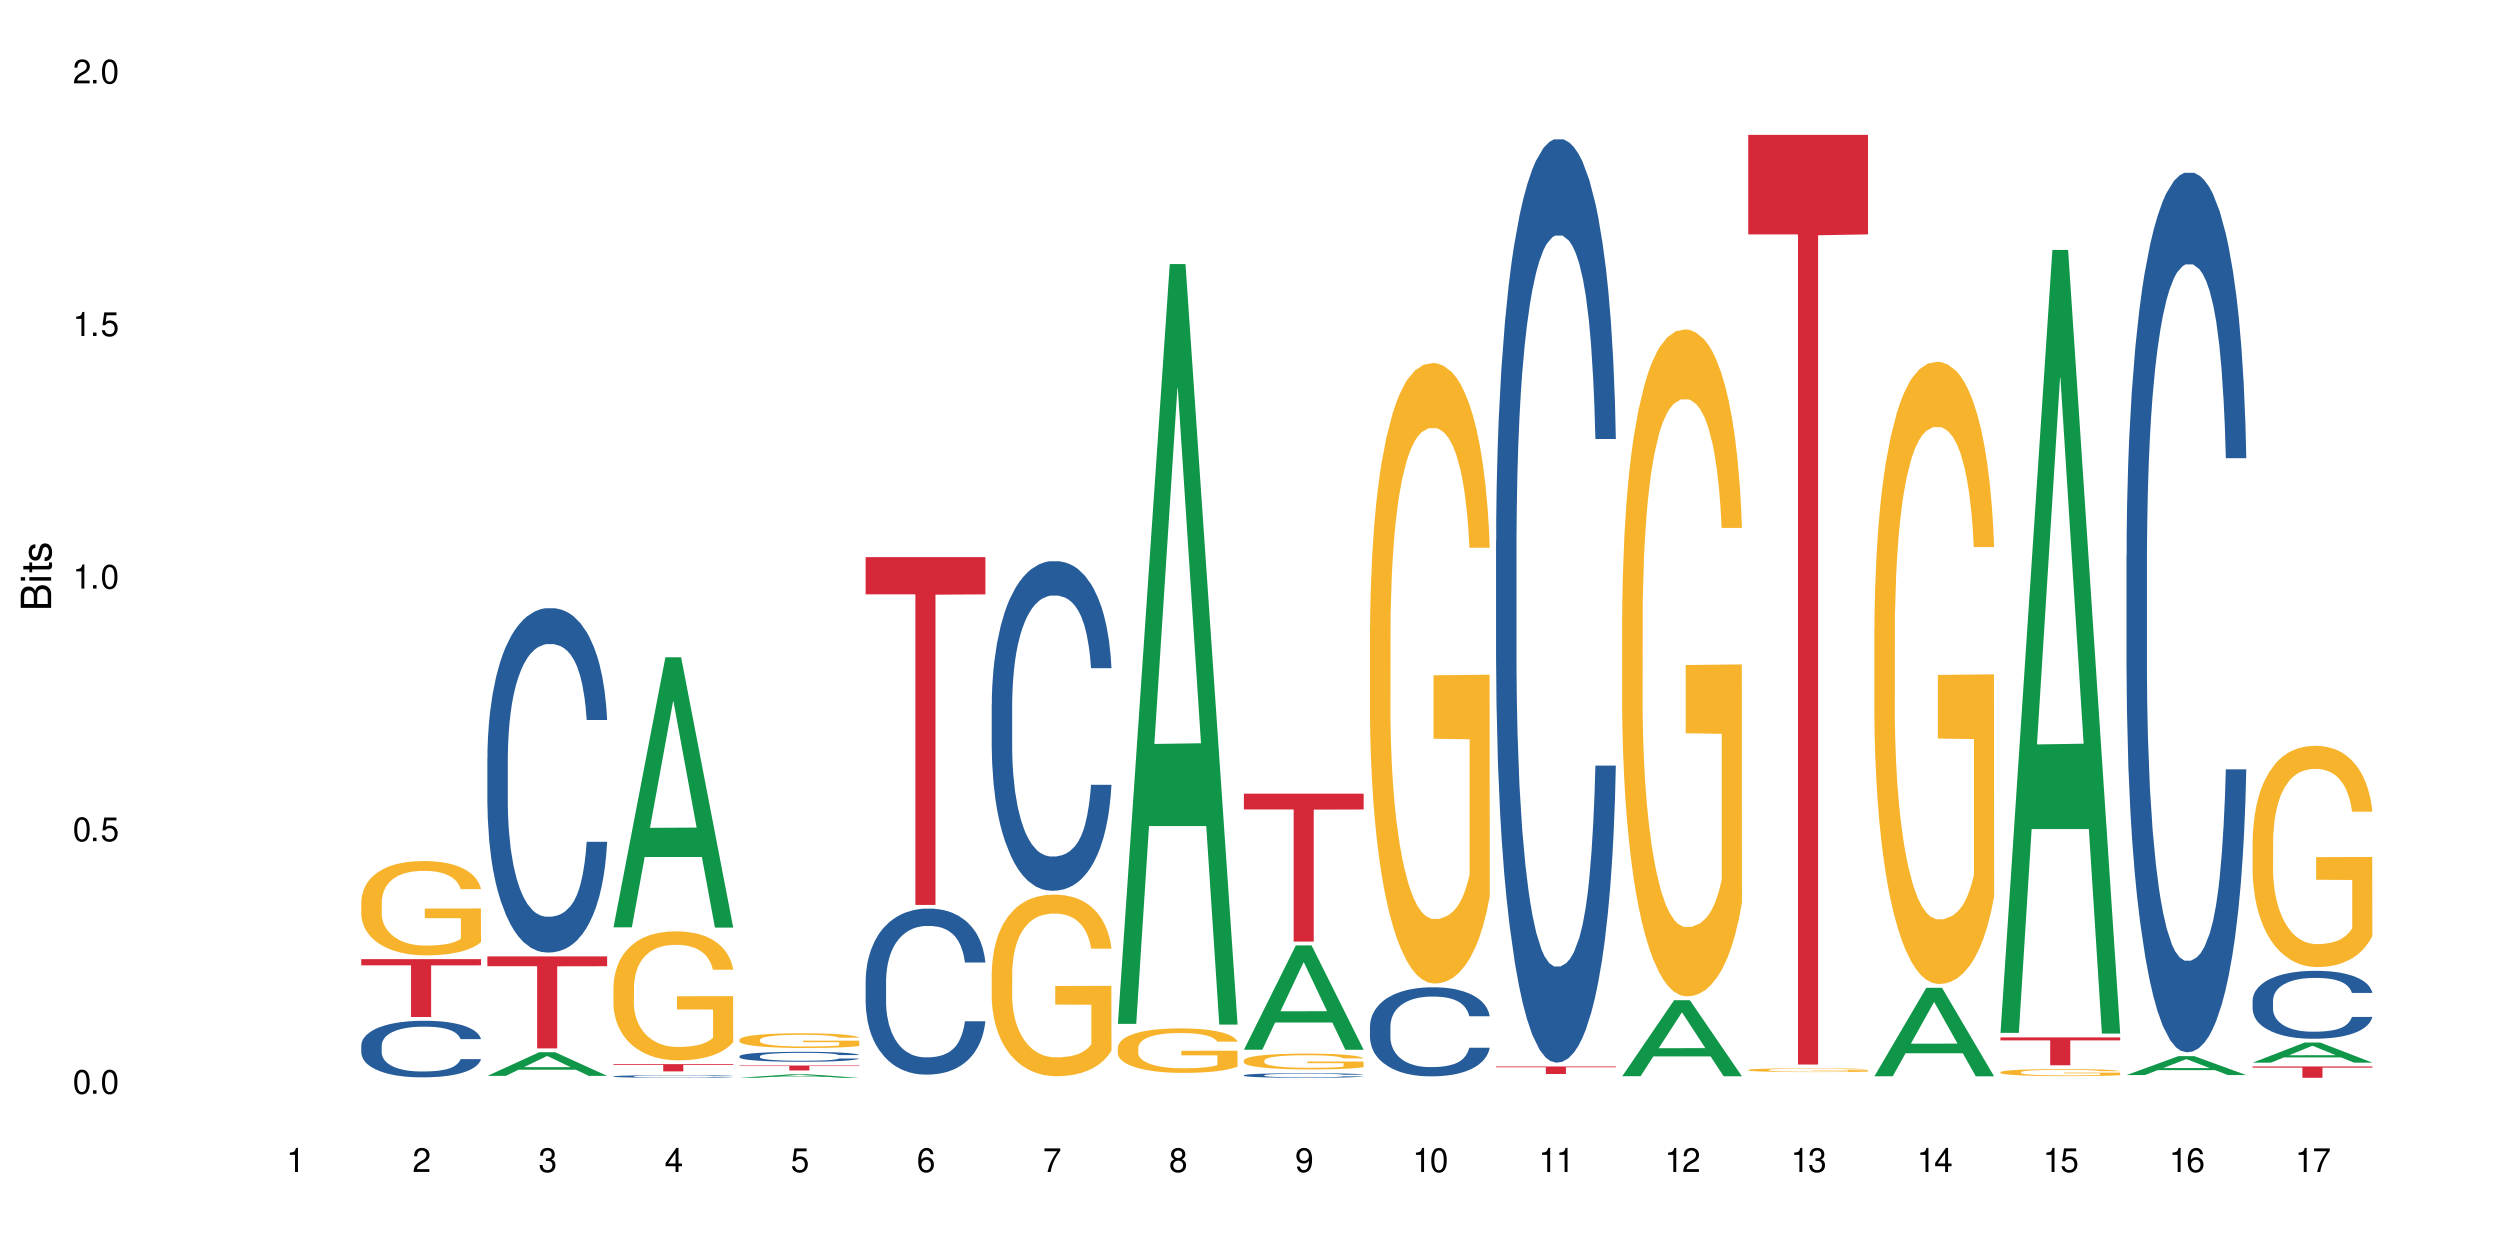 <?xml version="1.0" encoding="UTF-8"?>
<svg xmlns="http://www.w3.org/2000/svg" xmlns:xlink="http://www.w3.org/1999/xlink" width="720" height="360" viewBox="0 0 720 360">
<defs>
<g>
<g id="glyph-0-0">
</g>
<g id="glyph-0-1">
<path d="M 2.641 -6.938 C 2 -6.938 1.422 -6.656 1.078 -6.172 C 0.641 -5.562 0.406 -4.641 0.406 -3.359 C 0.406 -1.016 1.188 0.219 2.641 0.219 C 4.078 0.219 4.859 -1.016 4.859 -3.297 C 4.859 -4.641 4.656 -5.547 4.203 -6.172 C 3.844 -6.656 3.281 -6.938 2.641 -6.938 Z M 2.641 -6.188 C 3.547 -6.188 4 -5.25 4 -3.375 C 4 -1.406 3.562 -0.484 2.625 -0.484 C 1.734 -0.484 1.281 -1.438 1.281 -3.344 C 1.281 -5.25 1.734 -6.188 2.641 -6.188 Z M 2.641 -6.188 "/>
</g>
<g id="glyph-0-2">
<path d="M 1.828 -1 L 0.828 -1 L 0.828 0 L 1.828 0 Z M 1.828 -1 "/>
</g>
<g id="glyph-0-3">
<path d="M 4.562 -6.797 L 1.062 -6.797 L 0.547 -3.094 L 1.328 -3.094 C 1.719 -3.562 2.047 -3.734 2.578 -3.734 C 3.484 -3.734 4.062 -3.109 4.062 -2.094 C 4.062 -1.125 3.484 -0.531 2.578 -0.531 C 1.828 -0.531 1.375 -0.906 1.188 -1.672 L 0.328 -1.672 C 0.453 -1.109 0.547 -0.844 0.75 -0.594 C 1.125 -0.078 1.828 0.219 2.594 0.219 C 3.969 0.219 4.922 -0.781 4.922 -2.219 C 4.922 -3.562 4.031 -4.484 2.719 -4.484 C 2.25 -4.484 1.859 -4.359 1.469 -4.062 L 1.734 -5.969 L 4.562 -5.969 Z M 4.562 -6.797 "/>
</g>
<g id="glyph-0-4">
<path d="M 2.484 -4.938 L 2.484 0 L 3.328 0 L 3.328 -6.938 L 2.766 -6.938 C 2.469 -5.875 2.281 -5.734 0.984 -5.562 L 0.984 -4.938 Z M 2.484 -4.938 "/>
</g>
<g id="glyph-0-5">
<path d="M 4.859 -0.828 L 1.281 -0.828 C 1.359 -1.406 1.672 -1.781 2.5 -2.281 L 3.469 -2.828 C 4.406 -3.344 4.906 -4.062 4.906 -4.906 C 4.906 -5.484 4.672 -6.031 4.266 -6.406 C 3.859 -6.766 3.375 -6.938 2.719 -6.938 C 1.859 -6.938 1.219 -6.625 0.844 -6.031 C 0.609 -5.672 0.5 -5.234 0.484 -4.531 L 1.328 -4.531 C 1.359 -5.016 1.406 -5.281 1.531 -5.516 C 1.75 -5.938 2.188 -6.203 2.703 -6.203 C 3.469 -6.203 4.031 -5.641 4.031 -4.891 C 4.031 -4.344 3.719 -3.859 3.125 -3.516 L 2.234 -3 C 0.812 -2.172 0.406 -1.531 0.328 -0.016 L 4.859 -0.016 Z M 4.859 -0.828 "/>
</g>
<g id="glyph-0-6">
<path d="M 2.125 -3.188 L 2.578 -3.188 C 3.5 -3.188 3.984 -2.766 3.984 -1.922 C 3.984 -1.062 3.469 -0.531 2.594 -0.531 C 1.656 -0.531 1.203 -1 1.156 -2.016 L 0.312 -2.016 C 0.344 -1.453 0.438 -1.094 0.609 -0.781 C 0.953 -0.109 1.625 0.219 2.547 0.219 C 3.953 0.219 4.859 -0.625 4.859 -1.938 C 4.859 -2.828 4.516 -3.297 3.703 -3.594 C 4.344 -3.844 4.656 -4.328 4.656 -5.031 C 4.656 -6.219 3.875 -6.938 2.578 -6.938 C 1.203 -6.938 0.484 -6.172 0.453 -4.703 L 1.297 -4.703 C 1.312 -5.125 1.344 -5.359 1.453 -5.578 C 1.641 -5.969 2.062 -6.203 2.594 -6.203 C 3.344 -6.203 3.797 -5.75 3.797 -5 C 3.797 -4.516 3.609 -4.219 3.25 -4.047 C 3.016 -3.953 2.703 -3.922 2.125 -3.906 Z M 2.125 -3.188 "/>
</g>
<g id="glyph-0-7">
<path d="M 3.141 -1.672 L 3.141 0 L 3.984 0 L 3.984 -1.672 L 4.984 -1.672 L 4.984 -2.438 L 3.984 -2.438 L 3.984 -6.938 L 3.359 -6.938 L 0.266 -2.578 L 0.266 -1.672 Z M 3.141 -2.438 L 1 -2.438 L 3.141 -5.5 Z M 3.141 -2.438 "/>
</g>
<g id="glyph-0-8">
<path d="M 4.781 -5.125 C 4.609 -6.266 3.891 -6.938 2.844 -6.938 C 2.094 -6.938 1.422 -6.578 1.031 -5.953 C 0.594 -5.266 0.406 -4.422 0.406 -3.172 C 0.406 -2 0.578 -1.25 0.984 -0.641 C 1.359 -0.078 1.953 0.219 2.703 0.219 C 3.984 0.219 4.922 -0.75 4.922 -2.094 C 4.922 -3.375 4.062 -4.281 2.844 -4.281 C 2.172 -4.281 1.641 -4.031 1.281 -3.516 C 1.281 -5.234 1.828 -6.188 2.797 -6.188 C 3.391 -6.188 3.797 -5.797 3.938 -5.125 Z M 2.734 -3.531 C 3.547 -3.531 4.062 -2.953 4.062 -2.031 C 4.062 -1.156 3.484 -0.531 2.703 -0.531 C 1.922 -0.531 1.328 -1.188 1.328 -2.078 C 1.328 -2.938 1.906 -3.531 2.734 -3.531 Z M 2.734 -3.531 "/>
</g>
<g id="glyph-0-9">
<path d="M 4.984 -6.797 L 0.438 -6.797 L 0.438 -5.969 L 4.109 -5.969 C 2.5 -3.656 1.828 -2.234 1.328 0 L 2.219 0 C 2.594 -2.172 3.453 -4.047 4.984 -6.094 Z M 4.984 -6.797 "/>
</g>
<g id="glyph-0-10">
<path d="M 3.75 -3.656 C 4.469 -4.094 4.688 -4.438 4.688 -5.078 C 4.688 -6.172 3.844 -6.938 2.641 -6.938 C 1.438 -6.938 0.594 -6.172 0.594 -5.094 C 0.594 -4.438 0.812 -4.094 1.516 -3.656 C 0.734 -3.266 0.359 -2.703 0.359 -1.922 C 0.359 -0.656 1.281 0.219 2.641 0.219 C 3.984 0.219 4.922 -0.656 4.922 -1.922 C 4.922 -2.703 4.531 -3.266 3.75 -3.656 Z M 2.641 -6.188 C 3.359 -6.188 3.812 -5.75 3.812 -5.062 C 3.812 -4.406 3.344 -3.984 2.641 -3.984 C 1.922 -3.984 1.453 -4.406 1.453 -5.078 C 1.453 -5.75 1.922 -6.188 2.641 -6.188 Z M 2.641 -3.266 C 3.484 -3.266 4.062 -2.719 4.062 -1.906 C 4.062 -1.078 3.484 -0.531 2.625 -0.531 C 1.797 -0.531 1.219 -1.094 1.219 -1.906 C 1.219 -2.719 1.781 -3.266 2.641 -3.266 Z M 2.641 -3.266 "/>
</g>
<g id="glyph-0-11">
<path d="M 0.516 -1.578 C 0.672 -0.453 1.406 0.219 2.438 0.219 C 3.188 0.219 3.859 -0.141 4.266 -0.766 C 4.688 -1.453 4.891 -2.297 4.891 -3.547 C 4.891 -4.719 4.703 -5.453 4.312 -6.078 C 3.938 -6.641 3.344 -6.938 2.594 -6.938 C 1.297 -6.938 0.359 -5.969 0.359 -4.625 C 0.359 -3.344 1.234 -2.453 2.453 -2.453 C 3.094 -2.453 3.578 -2.672 4.016 -3.203 C 4 -1.484 3.469 -0.531 2.5 -0.531 C 1.906 -0.531 1.484 -0.906 1.359 -1.578 Z M 2.578 -6.203 C 3.375 -6.203 3.969 -5.531 3.969 -4.641 C 3.969 -3.797 3.391 -3.188 2.547 -3.188 C 1.734 -3.188 1.234 -3.766 1.234 -4.688 C 1.234 -5.562 1.797 -6.203 2.578 -6.203 Z M 2.578 -6.203 "/>
</g>
<g id="glyph-1-0">
</g>
<g id="glyph-1-1">
<path d="M 0 -0.953 L 0 -4.891 C 0 -5.719 -0.234 -6.344 -0.734 -6.797 C -1.188 -7.234 -1.812 -7.469 -2.5 -7.469 C -3.547 -7.469 -4.188 -7 -4.625 -5.875 C -4.984 -6.688 -5.625 -7.094 -6.531 -7.094 C -7.172 -7.094 -7.734 -6.859 -8.141 -6.391 C -8.562 -5.922 -8.75 -5.344 -8.75 -4.5 L -8.75 -0.953 Z M -4.984 -2.062 L -7.766 -2.062 L -7.766 -4.219 C -7.766 -4.844 -7.688 -5.203 -7.453 -5.5 C -7.219 -5.812 -6.859 -5.969 -6.375 -5.969 C -5.891 -5.969 -5.531 -5.812 -5.297 -5.5 C -5.062 -5.203 -4.984 -4.844 -4.984 -4.219 Z M -0.984 -2.062 L -4 -2.062 L -4 -4.781 C -4 -5.766 -3.438 -6.359 -2.484 -6.359 C -1.547 -6.359 -0.984 -5.766 -0.984 -4.781 Z M -0.984 -2.062 "/>
</g>
<g id="glyph-1-2">
<path d="M -6.281 -1.797 L -6.281 -0.797 L 0 -0.797 L 0 -1.797 Z M -8.75 -1.797 L -8.75 -0.797 L -7.484 -0.797 L -7.484 -1.797 Z M -8.75 -1.797 "/>
</g>
<g id="glyph-1-3">
<path d="M -6.281 -3.047 L -6.281 -2.016 L -8.016 -2.016 L -8.016 -1.016 L -6.281 -1.016 L -6.281 -0.172 L -5.469 -0.172 L -5.469 -1.016 L -0.719 -1.016 C -0.078 -1.016 0.281 -1.453 0.281 -2.234 C 0.281 -2.5 0.25 -2.719 0.188 -3.047 L -0.641 -3.047 C -0.609 -2.906 -0.594 -2.766 -0.594 -2.562 C -0.594 -2.141 -0.719 -2.016 -1.156 -2.016 L -5.469 -2.016 L -5.469 -3.047 Z M -6.281 -3.047 "/>
</g>
<g id="glyph-1-4">
<path d="M -4.531 -5.25 C -5.766 -5.25 -6.469 -4.422 -6.469 -2.969 C -6.469 -1.516 -5.719 -0.562 -4.547 -0.562 C -3.562 -0.562 -3.094 -1.062 -2.734 -2.562 L -2.516 -3.484 C -2.344 -4.188 -2.094 -4.469 -1.641 -4.469 C -1.047 -4.469 -0.641 -3.875 -0.641 -3 C -0.641 -2.453 -0.797 -2 -1.062 -1.75 C -1.25 -1.594 -1.422 -1.531 -1.875 -1.469 L -1.875 -0.406 C -0.422 -0.453 0.281 -1.266 0.281 -2.922 C 0.281 -4.5 -0.5 -5.516 -1.719 -5.516 C -2.656 -5.516 -3.172 -4.984 -3.469 -3.734 L -3.703 -2.766 C -3.891 -1.953 -4.156 -1.609 -4.594 -1.609 C -5.188 -1.609 -5.547 -2.125 -5.547 -2.938 C -5.547 -3.75 -5.203 -4.172 -4.531 -4.203 Z M -4.531 -5.25 "/>
</g>
</g>
</defs>
<rect x="-72" y="-36" width="864" height="432" fill="rgb(100%, 100%, 100%)" fill-opacity="1"/>
<path fill-rule="nonzero" fill="rgb(14.51%, 36.078%, 60%)" fill-opacity="1" d="M 67.73 307.984 L 69.246 307.984 L 70.297 307.98 L 100.797 307.98 L 101.473 307.984 L 102.23 307.984 L 95.707 307.984 L 95.078 307.98 L 75.977 307.98 L 75.262 307.984 L 73.621 307.984 L 73.621 307.988 L 74.461 307.988 L 75.262 307.992 L 95.707 307.992 L 96.086 307.988 L 102.23 307.988 L 101.977 307.992 L 95.117 307.992 L 93.562 307.996 L 78.164 307.996 L 76.609 307.992 L 68.867 307.992 L 68.277 307.988 L 67.73 307.988 Z M 67.73 307.984 "/>
<path fill-rule="nonzero" fill="rgb(14.51%, 36.078%, 60%)" fill-opacity="1" d="M 104.043 301.078 L 104.086 301.066 L 104.086 300.707 L 104.211 300.141 L 104.508 299.426 L 104.801 298.938 L 105.559 298.059 L 106.609 297.211 L 107.703 296.555 L 108.504 296.168 L 109.219 295.871 L 110.859 295.32 L 111.91 295.035 L 113.047 294.785 L 114.438 294.531 L 115.445 294.383 L 117.719 294.145 L 119.398 294.039 L 120.703 293.996 L 123.523 293.996 L 125.207 294.055 L 126.426 294.129 L 127.773 294.246 L 128.91 294.383 L 130.887 294.711 L 132.652 295.125 L 133.453 295.363 L 134.715 295.824 L 135.684 296.273 L 136.355 296.66 L 137.113 297.211 L 137.785 297.879 L 138.289 298.637 L 138.543 299.277 L 132.652 299.277 L 132.359 298.684 L 132.023 298.223 L 131.391 297.613 L 130.758 297.18 L 129.875 296.75 L 129.078 296.465 L 127.984 296.184 L 127.016 296.004 L 126.004 295.871 L 125.039 295.781 L 123.188 295.691 L 121.043 295.691 L 120.242 295.723 L 118.602 295.84 L 117.719 295.945 L 116.457 296.152 L 115.57 296.348 L 114.52 296.645 L 113.805 296.898 L 112.922 297.285 L 112.289 297.625 L 111.574 298.117 L 111.156 298.488 L 110.777 298.906 L 110.438 299.398 L 110.188 299.918 L 110.02 300.469 L 109.934 301.004 L 109.934 303.312 L 110.02 303.848 L 110.23 304.473 L 110.777 305.383 L 111.574 306.172 L 112.5 306.797 L 113.383 307.242 L 113.891 307.449 L 114.562 307.688 L 115.613 307.984 L 117.129 308.285 L 118.012 308.402 L 119.359 308.523 L 120.746 308.582 L 122.598 308.582 L 124.238 308.523 L 125.332 308.449 L 126.469 308.328 L 128.023 308.074 L 128.992 307.836 L 129.832 307.555 L 130.465 307.273 L 130.887 307.035 L 131.516 306.57 L 132.023 306.066 L 132.398 305.547 L 132.652 305.039 L 138.543 305.039 L 138.289 305.633 L 137.91 306.215 L 137.531 306.648 L 136.945 307.168 L 136.27 307.629 L 135.305 308.148 L 134.504 308.492 L 133.453 308.863 L 132.484 309.148 L 131.434 309.398 L 129.875 309.699 L 128.867 309.848 L 127.773 309.98 L 126.469 310.102 L 124.828 310.203 L 123.059 310.262 L 121.418 310.277 L 119.652 310.25 L 118.348 310.188 L 116.625 310.055 L 114.477 309.789 L 112.922 309.504 L 111.703 309.223 L 110.648 308.926 L 109.473 308.523 L 107.957 307.867 L 107.031 307.359 L 106.402 306.945 L 105.684 306.363 L 105.18 305.844 L 104.59 305.008 L 104.172 303.953 L 104.043 303.133 Z M 104.043 301.078 "/>
<path fill-rule="nonzero" fill="rgb(96.863%, 70.196%, 16.863%)" fill-opacity="1" d="M 104.043 259.617 L 104.086 259.594 L 104.086 259.098 L 104.254 257.98 L 104.676 256.441 L 105.223 255.176 L 105.812 254.184 L 106.191 253.664 L 106.82 252.918 L 107.367 252.371 L 108.758 251.258 L 110.523 250.215 L 111.492 249.766 L 112.586 249.344 L 114.141 248.875 L 114.855 248.699 L 117.043 248.305 L 119.527 248.055 L 122.262 247.98 L 123.523 248.004 L 125.25 248.105 L 127.605 248.379 L 128.949 248.625 L 130.004 248.875 L 131.098 249.195 L 132.441 249.691 L 133.703 250.289 L 134.715 250.883 L 135.723 251.629 L 136.566 252.422 L 137.281 253.289 L 137.91 254.332 L 138.289 255.199 L 138.543 256.07 L 132.695 256.07 L 132.359 255.199 L 131.98 254.531 L 131.348 253.711 L 130.719 253.117 L 130.086 252.645 L 128.91 252 L 127.898 251.602 L 126.637 251.258 L 125.418 251.031 L 124.027 250.883 L 123.188 250.836 L 120.957 250.836 L 118.938 251.008 L 117.758 251.207 L 116.918 251.406 L 115.738 251.777 L 115.023 252.074 L 114.605 252.273 L 113.344 253.043 L 112.5 253.738 L 112.039 254.207 L 111.449 254.953 L 111.027 255.621 L 110.566 256.613 L 110.312 257.359 L 109.977 259.047 L 109.934 263.512 L 110.062 264.453 L 110.312 265.473 L 110.648 266.363 L 111.156 267.309 L 111.66 268.027 L 112.543 268.996 L 113.301 269.641 L 113.891 270.062 L 115.023 270.73 L 115.488 270.953 L 116.582 271.402 L 117.719 271.75 L 119.105 272.047 L 120.156 272.195 L 121.84 272.32 L 123.984 272.32 L 126.512 272.172 L 128.109 271.973 L 129.203 271.773 L 129.918 271.602 L 130.801 271.328 L 131.434 271.078 L 132.023 270.805 L 132.738 270.383 L 132.738 264.453 L 122.344 264.43 L 122.344 261.652 L 138.5 261.625 L 138.543 271.328 L 137.66 271.996 L 136.566 272.641 L 135.512 273.137 L 134.418 273.559 L 132.863 274.031 L 131.602 274.328 L 129.664 274.676 L 127.898 274.898 L 126.047 275.047 L 124.406 275.121 L 122.473 275.148 L 120.746 275.098 L 118.895 274.949 L 117.422 274.75 L 116.078 274.504 L 114.73 274.18 L 113.047 273.66 L 111.953 273.238 L 110.816 272.715 L 109.684 272.098 L 108.672 271.426 L 108 270.906 L 107.324 270.309 L 106.609 269.566 L 105.938 268.723 L 105.434 267.953 L 104.969 267.086 L 104.633 266.266 L 104.297 265.148 L 104.129 264.258 L 104.043 263.488 Z M 104.043 259.617 "/>
<path fill-rule="nonzero" fill="rgb(83.922%, 15.686%, 22.353%)" fill-opacity="1" d="M 104.043 276.238 L 138.543 276.238 L 138.543 278.023 L 124.164 278.039 L 124.164 292.902 L 118.379 292.902 L 118.379 278.055 L 118.297 278.023 L 104.043 278.023 Z M 104.043 276.238 "/>
<path fill-rule="nonzero" fill="rgb(6.275%, 58.824%, 28.235%)" fill-opacity="1" d="M 140.359 309.852 L 140.395 309.848 L 155.32 303.027 L 159.855 303.027 L 174.855 309.859 L 169.586 309.859 L 165.828 308.074 L 149.352 308.074 L 145.664 309.852 L 140.359 309.852 L 150.938 307.34 L 164.316 307.332 L 157.645 304.145 L 157.57 304.137 L 157.496 304.156 L 150.898 307.332 L 150.938 307.34 Z M 140.359 309.852 "/>
<path fill-rule="nonzero" fill="rgb(14.51%, 36.078%, 60%)" fill-opacity="1" d="M 140.359 218.32 L 140.398 218.23 L 140.398 216.055 L 140.527 212.609 L 140.82 208.258 L 141.117 205.266 L 141.871 199.918 L 142.926 194.75 L 144.02 190.762 L 144.816 188.406 L 145.531 186.594 L 147.172 183.238 L 148.227 181.516 L 149.359 179.977 L 150.75 178.434 L 151.758 177.527 L 154.031 176.078 L 155.715 175.441 L 157.02 175.172 L 159.836 175.172 L 161.52 175.535 L 162.738 175.988 L 164.086 176.711 L 165.223 177.527 L 167.199 179.523 L 168.965 182.062 L 169.766 183.512 L 171.027 186.32 L 171.996 189.039 L 172.668 191.398 L 173.426 194.75 L 174.098 198.832 L 174.605 203.453 L 174.855 207.352 L 168.965 207.352 L 168.672 203.727 L 168.336 200.918 L 167.703 197.199 L 167.074 194.57 L 166.191 191.941 L 165.391 190.219 L 164.297 188.496 L 163.328 187.41 L 162.32 186.594 L 161.352 186.051 L 159.5 185.504 L 157.355 185.504 L 156.555 185.688 L 154.914 186.41 L 154.031 187.047 L 152.77 188.316 L 151.887 189.492 L 150.832 191.309 L 150.117 192.848 L 149.234 195.207 L 148.605 197.289 L 147.891 200.281 L 147.469 202.547 L 147.09 205.086 L 146.754 208.078 L 146.5 211.25 L 146.332 214.605 L 146.25 217.867 L 146.25 231.918 L 146.332 235.184 L 146.543 238.988 L 147.09 244.52 L 147.891 249.324 L 148.812 253.133 L 149.699 255.852 L 150.203 257.121 L 150.875 258.57 L 151.926 260.383 L 153.441 262.195 L 154.324 262.922 L 155.672 263.648 L 157.059 264.008 L 158.91 264.008 L 160.551 263.648 L 161.645 263.195 L 162.781 262.469 L 164.34 260.926 L 165.305 259.477 L 166.148 257.754 L 166.777 256.031 L 167.199 254.582 L 167.832 251.773 L 168.336 248.688 L 168.715 245.516 L 168.965 242.434 L 174.855 242.434 L 174.605 246.059 L 174.227 249.598 L 173.848 252.227 L 173.258 255.398 L 172.586 258.207 L 171.617 261.379 L 170.816 263.465 L 169.766 265.73 L 168.797 267.453 L 167.746 268.996 L 166.191 270.809 L 165.18 271.715 L 164.086 272.531 L 162.781 273.258 L 161.141 273.891 L 159.375 274.254 L 157.734 274.344 L 155.965 274.164 L 154.664 273.801 L 152.938 272.984 L 150.793 271.352 L 149.234 269.629 L 148.016 267.906 L 146.965 266.094 L 145.785 263.648 L 144.27 259.66 L 143.344 256.574 L 142.715 254.039 L 142 250.504 L 141.492 247.328 L 140.906 242.254 L 140.484 235.816 L 140.359 230.832 Z M 140.359 218.32 "/>
<path fill-rule="nonzero" fill="rgb(83.922%, 15.686%, 22.353%)" fill-opacity="1" d="M 140.359 275.434 L 174.855 275.434 L 174.855 278.27 L 160.477 278.297 L 160.477 301.938 L 154.695 301.938 L 154.695 278.32 L 154.609 278.27 L 140.359 278.27 Z M 140.359 275.434 "/>
<path fill-rule="nonzero" fill="rgb(6.275%, 58.824%, 28.235%)" fill-opacity="1" d="M 176.672 267.066 L 176.707 266.996 L 191.637 189.301 L 196.168 189.301 L 211.168 267.141 L 205.898 267.141 L 202.141 246.82 L 185.664 246.82 L 181.98 267.066 L 176.672 267.066 L 187.25 238.418 L 200.629 238.344 L 193.957 202.016 L 193.883 201.945 L 193.809 202.164 L 187.211 238.344 L 187.25 238.418 Z M 176.672 267.066 "/>
<path fill-rule="nonzero" fill="rgb(14.51%, 36.078%, 60%)" fill-opacity="1" d="M 176.672 309.984 L 176.715 309.984 L 176.715 309.965 L 176.84 309.941 L 177.133 309.906 L 177.43 309.887 L 178.188 309.844 L 179.238 309.805 L 180.332 309.777 L 181.133 309.758 L 181.848 309.742 L 183.488 309.719 L 184.539 309.707 L 185.676 309.695 L 187.062 309.684 L 188.074 309.676 L 190.344 309.664 L 192.027 309.66 L 193.332 309.656 L 196.152 309.656 L 197.832 309.66 L 199.055 309.664 L 200.398 309.668 L 201.535 309.676 L 203.512 309.691 L 205.281 309.711 L 206.078 309.723 L 207.34 309.742 L 208.309 309.762 L 208.98 309.781 L 209.738 309.805 L 210.414 309.836 L 210.918 309.871 L 211.168 309.902 L 205.281 309.902 L 204.984 309.875 L 204.648 309.852 L 204.02 309.824 L 203.387 309.805 L 202.504 309.785 L 201.703 309.77 L 200.609 309.758 L 199.641 309.75 L 198.633 309.742 L 197.664 309.738 L 195.812 309.734 L 193.668 309.734 L 192.867 309.738 L 191.227 309.742 L 190.344 309.746 L 189.082 309.758 L 188.199 309.766 L 187.148 309.781 L 186.434 309.793 L 185.547 309.809 L 184.918 309.824 L 184.203 309.848 L 183.781 309.863 L 183.402 309.883 L 183.066 309.906 L 182.812 309.93 L 182.645 309.957 L 182.562 309.98 L 182.562 310.086 L 182.645 310.109 L 182.855 310.141 L 183.402 310.18 L 184.203 310.219 L 185.129 310.246 L 186.012 310.266 L 186.516 310.277 L 187.188 310.285 L 188.242 310.301 L 189.754 310.312 L 190.641 310.32 L 191.984 310.324 L 193.375 310.328 L 195.227 310.328 L 196.867 310.324 L 197.961 310.32 L 199.094 310.316 L 200.652 310.305 L 201.621 310.293 L 202.461 310.281 L 203.094 310.27 L 203.512 310.258 L 204.145 310.234 L 204.648 310.211 L 205.027 310.188 L 205.281 310.164 L 211.168 310.164 L 210.918 310.191 L 210.539 310.219 L 210.16 310.238 L 209.57 310.262 L 208.898 310.285 L 207.93 310.309 L 207.133 310.324 L 206.078 310.34 L 205.113 310.355 L 204.059 310.367 L 202.504 310.379 L 201.492 310.387 L 200.398 310.391 L 199.094 310.398 L 197.453 310.402 L 195.688 310.406 L 192.281 310.406 L 190.977 310.402 L 189.25 310.395 L 187.105 310.383 L 185.547 310.371 L 184.328 310.355 L 183.277 310.344 L 182.098 310.324 L 180.586 310.297 L 179.66 310.273 L 179.027 310.254 L 178.312 310.227 L 177.809 310.203 L 177.219 310.164 L 176.797 310.113 L 176.672 310.078 Z M 176.672 309.984 "/>
<path fill-rule="nonzero" fill="rgb(96.863%, 70.196%, 16.863%)" fill-opacity="1" d="M 176.672 284.145 L 176.715 284.109 L 176.715 283.43 L 176.883 281.902 L 177.305 279.801 L 177.852 278.07 L 178.438 276.711 L 178.816 276 L 179.449 274.984 L 179.996 274.234 L 181.383 272.711 L 183.152 271.285 L 184.117 270.672 L 185.211 270.098 L 186.77 269.453 L 187.484 269.215 L 189.672 268.672 L 192.152 268.332 L 194.887 268.23 L 196.152 268.266 L 197.875 268.402 L 200.23 268.773 L 201.578 269.113 L 202.629 269.453 L 203.723 269.895 L 205.07 270.57 L 206.332 271.387 L 207.34 272.199 L 208.352 273.219 L 209.191 274.305 L 209.906 275.492 L 210.539 276.918 L 210.918 278.105 L 211.168 279.293 L 205.32 279.293 L 204.984 278.105 L 204.605 277.188 L 203.977 276.066 L 203.344 275.254 L 202.715 274.609 L 201.535 273.727 L 200.527 273.184 L 199.266 272.711 L 198.043 272.402 L 196.656 272.199 L 195.812 272.133 L 193.586 272.133 L 191.566 272.371 L 190.387 272.641 L 189.547 272.914 L 188.367 273.422 L 187.652 273.828 L 187.23 274.102 L 185.969 275.152 L 185.129 276.102 L 184.664 276.746 L 184.078 277.766 L 183.656 278.68 L 183.191 280.039 L 182.941 281.055 L 182.605 283.363 L 182.562 289.469 L 182.688 290.758 L 182.941 292.148 L 183.277 293.371 L 183.781 294.66 L 184.285 295.645 L 185.172 296.969 L 185.926 297.848 L 186.516 298.426 L 187.652 299.34 L 188.113 299.648 L 189.207 300.258 L 190.344 300.734 L 191.734 301.141 L 192.785 301.344 L 194.469 301.512 L 196.613 301.512 L 199.137 301.309 L 200.734 301.039 L 201.828 300.766 L 202.547 300.527 L 203.43 300.156 L 204.059 299.816 L 204.648 299.445 L 205.363 298.867 L 205.363 290.758 L 194.973 290.723 L 194.973 286.926 L 211.129 286.891 L 211.168 300.156 L 210.285 301.07 L 209.191 301.953 L 208.141 302.633 L 207.047 303.211 L 205.488 303.855 L 204.227 304.262 L 202.293 304.734 L 200.527 305.043 L 198.676 305.246 L 197.035 305.348 L 195.098 305.379 L 193.375 305.312 L 191.523 305.109 L 190.051 304.836 L 188.703 304.5 L 187.359 304.059 L 185.676 303.344 L 184.582 302.77 L 183.445 302.055 L 182.309 301.207 L 181.301 300.293 L 180.625 299.578 L 179.953 298.766 L 179.238 297.746 L 178.566 296.594 L 178.059 295.543 L 177.598 294.355 L 177.262 293.234 L 176.926 291.707 L 176.758 290.488 L 176.672 289.434 Z M 176.672 284.145 "/>
<path fill-rule="nonzero" fill="rgb(83.922%, 15.686%, 22.353%)" fill-opacity="1" d="M 176.672 306.473 L 211.168 306.473 L 211.168 306.695 L 196.793 306.699 L 196.793 308.566 L 191.008 308.566 L 191.008 306.699 L 190.922 306.695 L 176.672 306.695 Z M 176.672 306.473 "/>
<path fill-rule="nonzero" fill="rgb(6.275%, 58.824%, 28.235%)" fill-opacity="1" d="M 212.984 310.406 L 213.023 310.402 L 227.949 309.379 L 232.484 309.379 L 247.484 310.406 L 242.211 310.406 L 238.453 310.137 L 221.977 310.137 L 218.293 310.406 L 212.984 310.406 L 223.562 310.027 L 236.941 310.023 L 230.27 309.547 L 230.199 309.543 L 230.125 309.547 L 223.527 310.023 L 223.562 310.027 Z M 212.984 310.406 "/>
<path fill-rule="nonzero" fill="rgb(14.51%, 36.078%, 60%)" fill-opacity="1" d="M 212.984 304.172 L 213.027 304.168 L 213.027 304.105 L 213.152 304.004 L 213.449 303.879 L 213.742 303.793 L 214.5 303.637 L 215.551 303.488 L 216.645 303.375 L 217.445 303.305 L 218.16 303.254 L 219.801 303.156 L 220.852 303.105 L 221.988 303.062 L 223.375 303.016 L 224.387 302.992 L 226.66 302.949 L 228.34 302.93 L 229.645 302.922 L 232.465 302.922 L 234.148 302.934 L 235.367 302.945 L 236.715 302.965 L 237.848 302.992 L 239.828 303.047 L 241.594 303.121 L 242.395 303.164 L 243.656 303.246 L 244.621 303.324 L 245.297 303.391 L 246.055 303.488 L 246.727 303.605 L 247.23 303.742 L 247.484 303.852 L 241.594 303.852 L 241.301 303.75 L 240.961 303.668 L 240.332 303.559 L 239.699 303.484 L 238.816 303.406 L 238.016 303.359 L 236.922 303.309 L 235.957 303.277 L 234.945 303.254 L 233.98 303.238 L 232.129 303.223 L 229.98 303.223 L 229.184 303.227 L 227.543 303.246 L 226.66 303.266 L 225.395 303.301 L 224.512 303.336 L 223.461 303.391 L 222.746 303.434 L 221.863 303.5 L 221.23 303.562 L 220.516 303.648 L 220.094 303.715 L 219.715 303.789 L 219.379 303.875 L 219.129 303.965 L 218.961 304.062 L 218.875 304.156 L 218.875 304.562 L 218.961 304.656 L 219.168 304.77 L 219.715 304.93 L 220.516 305.066 L 221.441 305.176 L 222.324 305.258 L 222.828 305.293 L 223.504 305.336 L 224.555 305.387 L 226.07 305.441 L 226.953 305.461 L 228.301 305.48 L 229.688 305.492 L 231.539 305.492 L 233.18 305.48 L 234.273 305.469 L 235.41 305.449 L 236.965 305.402 L 237.934 305.359 L 238.773 305.312 L 239.406 305.262 L 239.828 305.219 L 240.457 305.137 L 240.961 305.051 L 241.34 304.957 L 241.594 304.867 L 247.484 304.867 L 247.23 304.973 L 246.852 305.074 L 246.473 305.152 L 245.883 305.242 L 245.211 305.324 L 244.242 305.418 L 243.445 305.477 L 242.395 305.543 L 241.426 305.59 L 240.375 305.637 L 238.816 305.688 L 237.809 305.715 L 236.715 305.738 L 235.41 305.758 L 233.77 305.777 L 232 305.789 L 230.359 305.789 L 228.594 305.785 L 227.289 305.773 L 225.566 305.75 L 223.418 305.703 L 221.863 305.656 L 220.641 305.605 L 219.59 305.551 L 218.414 305.48 L 216.898 305.367 L 215.973 305.277 L 215.34 305.203 L 214.625 305.102 L 214.121 305.008 L 213.531 304.863 L 213.113 304.676 L 212.984 304.531 Z M 212.984 304.172 "/>
<path fill-rule="nonzero" fill="rgb(96.863%, 70.196%, 16.863%)" fill-opacity="1" d="M 212.984 299.402 L 213.027 299.398 L 213.027 299.32 L 213.195 299.145 L 213.617 298.906 L 214.164 298.707 L 214.754 298.551 L 215.133 298.473 L 215.762 298.355 L 216.309 298.27 L 217.699 298.094 L 219.465 297.934 L 220.434 297.863 L 221.527 297.797 L 223.082 297.723 L 223.797 297.695 L 225.984 297.633 L 228.469 297.594 L 231.203 297.582 L 232.465 297.586 L 234.188 297.602 L 236.547 297.645 L 237.891 297.684 L 238.941 297.723 L 240.035 297.773 L 241.383 297.852 L 242.645 297.945 L 243.656 298.035 L 244.664 298.152 L 245.508 298.277 L 246.223 298.414 L 246.852 298.574 L 247.23 298.711 L 247.484 298.848 L 241.637 298.848 L 241.301 298.711 L 240.922 298.605 L 240.289 298.48 L 239.656 298.387 L 239.027 298.312 L 237.848 298.211 L 236.84 298.148 L 235.578 298.094 L 234.355 298.059 L 232.969 298.035 L 232.129 298.027 L 229.898 298.027 L 227.879 298.055 L 226.699 298.086 L 225.859 298.117 L 224.68 298.176 L 223.965 298.223 L 223.547 298.254 L 222.281 298.375 L 221.441 298.484 L 220.98 298.555 L 220.391 298.672 L 219.969 298.777 L 219.508 298.934 L 219.254 299.051 L 218.918 299.312 L 218.875 300.012 L 219 300.16 L 219.254 300.316 L 219.59 300.457 L 220.094 300.605 L 220.602 300.719 L 221.484 300.871 L 222.242 300.969 L 222.828 301.035 L 223.965 301.141 L 224.43 301.176 L 225.523 301.246 L 226.66 301.301 L 228.047 301.348 L 229.098 301.371 L 230.781 301.391 L 232.926 301.391 L 235.449 301.367 L 237.051 301.336 L 238.145 301.305 L 238.859 301.277 L 239.742 301.234 L 240.375 301.195 L 240.961 301.152 L 241.676 301.086 L 241.676 300.16 L 231.285 300.156 L 231.285 299.719 L 247.441 299.715 L 247.484 301.234 L 246.602 301.34 L 245.508 301.441 L 244.453 301.516 L 243.359 301.582 L 241.805 301.656 L 240.543 301.703 L 238.605 301.758 L 236.84 301.793 L 234.988 301.816 L 233.348 301.828 L 231.414 301.832 L 229.688 301.824 L 227.836 301.801 L 226.363 301.77 L 225.02 301.73 L 223.672 301.68 L 221.988 301.598 L 220.895 301.531 L 219.758 301.453 L 218.621 301.355 L 217.613 301.25 L 216.941 301.168 L 216.266 301.074 L 215.551 300.957 L 214.879 300.828 L 214.375 300.707 L 213.91 300.57 L 213.574 300.441 L 213.238 300.27 L 213.07 300.129 L 212.984 300.008 Z M 212.984 299.402 "/>
<path fill-rule="nonzero" fill="rgb(83.922%, 15.686%, 22.353%)" fill-opacity="1" d="M 212.984 306.883 L 247.484 306.883 L 247.484 307.031 L 233.105 307.035 L 233.105 308.285 L 227.32 308.285 L 227.32 307.035 L 227.238 307.031 L 212.984 307.031 Z M 212.984 306.883 "/>
<path fill-rule="nonzero" fill="rgb(14.51%, 36.078%, 60%)" fill-opacity="1" d="M 249.301 282.5 L 249.34 282.457 L 249.34 281.406 L 249.469 279.746 L 249.762 277.648 L 250.055 276.207 L 250.812 273.629 L 251.867 271.141 L 252.961 269.219 L 253.758 268.082 L 254.473 267.207 L 256.113 265.594 L 257.168 264.762 L 258.301 264.02 L 259.691 263.277 L 260.699 262.84 L 262.973 262.141 L 264.656 261.836 L 265.957 261.703 L 268.777 261.703 L 270.461 261.879 L 271.68 262.098 L 273.027 262.445 L 274.164 262.84 L 276.141 263.801 L 277.906 265.023 L 278.707 265.723 L 279.969 267.078 L 280.938 268.387 L 281.609 269.523 L 282.367 271.141 L 283.039 273.105 L 283.543 275.336 L 283.797 277.215 L 277.906 277.215 L 277.613 275.465 L 277.277 274.109 L 276.645 272.32 L 276.016 271.055 L 275.129 269.785 L 274.332 268.957 L 273.238 268.125 L 272.27 267.602 L 271.262 267.207 L 270.293 266.945 L 268.441 266.684 L 266.297 266.684 L 265.496 266.773 L 263.855 267.121 L 262.973 267.426 L 261.711 268.039 L 260.828 268.605 L 259.773 269.48 L 259.059 270.223 L 258.176 271.359 L 257.543 272.363 L 256.828 273.805 L 256.41 274.898 L 256.031 276.121 L 255.695 277.562 L 255.441 279.09 L 255.273 280.707 L 255.188 282.281 L 255.188 289.051 L 255.273 290.625 L 255.484 292.461 L 256.031 295.125 L 256.828 297.441 L 257.754 299.273 L 258.641 300.586 L 259.145 301.195 L 259.816 301.895 L 260.867 302.77 L 262.383 303.645 L 263.266 303.992 L 264.613 304.344 L 266 304.516 L 267.852 304.516 L 269.492 304.344 L 270.586 304.125 L 271.723 303.773 L 273.277 303.031 L 274.246 302.332 L 275.09 301.504 L 275.719 300.672 L 276.141 299.973 L 276.77 298.621 L 277.277 297.133 L 277.656 295.605 L 277.906 294.121 L 283.797 294.121 L 283.543 295.867 L 283.164 297.57 L 282.789 298.84 L 282.199 300.367 L 281.523 301.723 L 280.559 303.25 L 279.758 304.254 L 278.707 305.348 L 277.738 306.176 L 276.688 306.922 L 275.129 307.793 L 274.121 308.23 L 273.027 308.625 L 271.723 308.973 L 270.082 309.277 L 268.316 309.453 L 266.676 309.496 L 264.906 309.41 L 263.602 309.234 L 261.879 308.844 L 259.734 308.055 L 258.176 307.227 L 256.957 306.395 L 255.902 305.523 L 254.727 304.344 L 253.211 302.422 L 252.285 300.934 L 251.656 299.711 L 250.941 298.008 L 250.434 296.48 L 249.848 294.031 L 249.426 290.93 L 249.301 288.527 Z M 249.301 282.5 "/>
<path fill-rule="nonzero" fill="rgb(83.922%, 15.686%, 22.353%)" fill-opacity="1" d="M 249.301 160.457 L 283.797 160.457 L 283.797 171.176 L 269.418 171.27 L 269.418 260.613 L 263.633 260.613 L 263.633 171.363 L 263.551 171.176 L 249.301 171.176 Z M 249.301 160.457 "/>
<path fill-rule="nonzero" fill="rgb(14.51%, 36.078%, 60%)" fill-opacity="1" d="M 285.613 202.938 L 285.656 202.852 L 285.656 200.77 L 285.781 197.473 L 286.074 193.305 L 286.371 190.445 L 287.129 185.324 L 288.18 180.379 L 289.273 176.562 L 290.07 174.305 L 290.789 172.57 L 292.43 169.359 L 293.48 167.711 L 294.617 166.238 L 296.004 164.762 L 297.016 163.895 L 299.285 162.508 L 300.969 161.898 L 302.273 161.641 L 305.09 161.641 L 306.773 161.988 L 307.996 162.422 L 309.34 163.113 L 310.477 163.895 L 312.453 165.805 L 314.219 168.234 L 315.02 169.621 L 316.281 172.312 L 317.25 174.914 L 317.922 177.168 L 318.68 180.379 L 319.352 184.285 L 319.859 188.707 L 320.109 192.438 L 314.219 192.438 L 313.926 188.969 L 313.59 186.277 L 312.957 182.723 L 312.328 180.207 L 311.445 177.691 L 310.645 176.043 L 309.551 174.395 L 308.582 173.352 L 307.574 172.57 L 306.605 172.051 L 304.754 171.531 L 302.609 171.531 L 301.809 171.703 L 300.168 172.398 L 299.285 173.004 L 298.023 174.219 L 297.141 175.348 L 296.09 177.082 L 295.371 178.559 L 294.488 180.812 L 293.859 182.809 L 293.145 185.672 L 292.723 187.84 L 292.344 190.27 L 292.008 193.133 L 291.754 196.168 L 291.586 199.379 L 291.504 202.504 L 291.504 215.949 L 291.586 219.074 L 291.797 222.719 L 292.344 228.008 L 293.145 232.609 L 294.07 236.25 L 294.953 238.855 L 295.457 240.07 L 296.129 241.457 L 297.184 243.191 L 298.695 244.926 L 299.578 245.621 L 300.926 246.316 L 302.316 246.664 L 304.164 246.664 L 305.805 246.316 L 306.898 245.883 L 308.035 245.188 L 309.594 243.715 L 310.559 242.324 L 311.402 240.676 L 312.031 239.027 L 312.453 237.641 L 313.086 234.949 L 313.59 232 L 313.969 228.965 L 314.219 226.016 L 320.109 226.016 L 319.859 229.484 L 319.48 232.867 L 319.102 235.383 L 318.512 238.422 L 317.84 241.109 L 316.871 244.148 L 316.07 246.141 L 315.02 248.312 L 314.051 249.961 L 313 251.434 L 311.445 253.168 L 310.434 254.039 L 309.34 254.816 L 308.035 255.512 L 306.395 256.121 L 304.629 256.465 L 302.988 256.555 L 301.223 256.379 L 299.918 256.031 L 298.191 255.25 L 296.047 253.691 L 294.488 252.043 L 293.27 250.395 L 292.219 248.66 L 291.039 246.316 L 289.523 242.5 L 288.602 239.547 L 287.969 237.121 L 287.254 233.734 L 286.75 230.699 L 286.16 225.84 L 285.738 219.68 L 285.613 214.91 Z M 285.613 202.938 "/>
<path fill-rule="nonzero" fill="rgb(96.863%, 70.196%, 16.863%)" fill-opacity="1" d="M 285.613 280.051 L 285.656 280 L 285.656 279.047 L 285.824 276.898 L 286.242 273.934 L 286.789 271.5 L 287.379 269.586 L 287.758 268.586 L 288.391 267.152 L 288.938 266.102 L 290.324 263.949 L 292.09 261.945 L 293.059 261.082 L 294.152 260.27 L 295.711 259.363 L 296.426 259.031 L 298.613 258.266 L 301.094 257.789 L 303.828 257.645 L 305.09 257.691 L 306.816 257.883 L 309.172 258.41 L 310.52 258.887 L 311.57 259.363 L 312.664 259.984 L 314.012 260.941 L 315.273 262.086 L 316.281 263.234 L 317.293 264.668 L 318.133 266.195 L 318.848 267.867 L 319.48 269.875 L 319.859 271.547 L 320.109 273.219 L 314.262 273.219 L 313.926 271.547 L 313.547 270.258 L 312.918 268.68 L 312.285 267.531 L 311.656 266.625 L 310.477 265.383 L 309.465 264.617 L 308.203 263.949 L 306.984 263.52 L 305.598 263.234 L 304.754 263.137 L 302.523 263.137 L 300.504 263.473 L 299.328 263.855 L 298.484 264.238 L 297.309 264.953 L 296.594 265.527 L 296.172 265.91 L 294.91 267.391 L 294.07 268.727 L 293.605 269.637 L 293.016 271.066 L 292.598 272.359 L 292.133 274.27 L 291.883 275.703 L 291.543 278.949 L 291.504 287.551 L 291.629 289.367 L 291.883 291.324 L 292.219 293.043 L 292.723 294.859 L 293.227 296.246 L 294.109 298.109 L 294.867 299.352 L 295.457 300.164 L 296.594 301.453 L 297.055 301.883 L 298.148 302.742 L 299.285 303.41 L 300.676 303.984 L 301.727 304.27 L 303.41 304.508 L 305.555 304.508 L 308.078 304.223 L 309.676 303.84 L 310.77 303.457 L 311.484 303.125 L 312.371 302.598 L 313 302.121 L 313.59 301.594 L 314.305 300.785 L 314.305 289.367 L 303.914 289.316 L 303.914 283.969 L 320.07 283.918 L 320.109 302.598 L 319.227 303.887 L 318.133 305.129 L 317.082 306.086 L 315.988 306.898 L 314.43 307.805 L 313.168 308.379 L 311.234 309.047 L 309.465 309.477 L 307.617 309.766 L 305.977 309.906 L 304.039 309.957 L 302.316 309.859 L 300.465 309.574 L 298.992 309.191 L 297.645 308.715 L 296.297 308.094 L 294.617 307.09 L 293.523 306.277 L 292.387 305.273 L 291.25 304.078 L 290.242 302.789 L 289.566 301.785 L 288.895 300.641 L 288.18 299.207 L 287.504 297.582 L 287 296.102 L 286.539 294.43 L 286.203 292.852 L 285.863 290.703 L 285.695 288.984 L 285.613 287.504 Z M 285.613 280.051 "/>
<path fill-rule="nonzero" fill="rgb(6.275%, 58.824%, 28.235%)" fill-opacity="1" d="M 321.926 294.879 L 321.965 294.676 L 336.891 76.051 L 341.422 76.051 L 356.426 295.086 L 351.152 295.086 L 347.395 237.91 L 330.918 237.91 L 327.234 294.879 L 321.926 294.879 L 332.504 214.258 L 345.883 214.055 L 339.211 111.836 L 339.137 111.629 L 339.066 112.246 L 332.469 214.055 L 332.504 214.258 Z M 321.926 294.879 "/>
<path fill-rule="nonzero" fill="rgb(96.863%, 70.196%, 16.863%)" fill-opacity="1" d="M 321.926 301.664 L 321.969 301.652 L 321.969 301.418 L 322.137 300.895 L 322.559 300.168 L 323.105 299.57 L 323.691 299.102 L 324.07 298.855 L 324.703 298.504 L 325.25 298.25 L 326.637 297.723 L 328.406 297.23 L 329.371 297.02 L 330.465 296.82 L 332.023 296.598 L 332.738 296.516 L 334.926 296.328 L 337.41 296.211 L 340.145 296.176 L 341.406 296.188 L 343.129 296.234 L 345.484 296.363 L 346.832 296.48 L 347.883 296.598 L 348.977 296.75 L 350.324 296.984 L 351.586 297.266 L 352.598 297.547 L 353.605 297.898 L 354.445 298.273 L 355.16 298.68 L 355.793 299.172 L 356.172 299.582 L 356.426 299.992 L 350.578 299.992 L 350.238 299.582 L 349.859 299.266 L 349.23 298.879 L 348.598 298.598 L 347.969 298.379 L 346.789 298.074 L 345.781 297.887 L 344.52 297.723 L 343.297 297.617 L 341.91 297.547 L 341.07 297.523 L 338.84 297.523 L 336.82 297.605 L 335.641 297.699 L 334.801 297.793 L 333.621 297.969 L 332.906 298.109 L 332.484 298.203 L 331.223 298.562 L 330.383 298.891 L 329.918 299.113 L 329.332 299.465 L 328.91 299.781 L 328.445 300.25 L 328.195 300.602 L 327.859 301.395 L 327.816 303.504 L 327.941 303.949 L 328.195 304.426 L 328.531 304.848 L 329.035 305.293 L 329.539 305.633 L 330.426 306.09 L 331.184 306.395 L 331.77 306.594 L 332.906 306.91 L 333.371 307.016 L 334.465 307.223 L 335.598 307.387 L 336.988 307.527 L 338.039 307.598 L 339.723 307.656 L 341.867 307.656 L 344.391 307.586 L 345.992 307.492 L 347.086 307.398 L 347.801 307.316 L 348.684 307.188 L 349.312 307.074 L 349.902 306.945 L 350.617 306.746 L 350.617 303.949 L 340.227 303.938 L 340.227 302.625 L 356.383 302.613 L 356.426 307.188 L 355.539 307.504 L 354.445 307.809 L 353.395 308.043 L 352.301 308.242 L 350.746 308.465 L 349.484 308.605 L 347.547 308.77 L 345.781 308.875 L 343.93 308.945 L 342.289 308.98 L 340.352 308.992 L 338.629 308.969 L 336.777 308.898 L 335.305 308.805 L 333.957 308.688 L 332.613 308.535 L 330.93 308.289 L 329.836 308.09 L 328.699 307.844 L 327.562 307.551 L 326.555 307.234 L 325.879 306.992 L 325.207 306.711 L 324.492 306.359 L 323.82 305.961 L 323.316 305.598 L 322.852 305.188 L 322.516 304.801 L 322.18 304.273 L 322.012 303.855 L 321.926 303.492 Z M 321.926 301.664 "/>
<path fill-rule="nonzero" fill="rgb(6.275%, 58.824%, 28.235%)" fill-opacity="1" d="M 358.238 302.316 L 358.277 302.289 L 373.203 272.277 L 377.738 272.277 L 392.738 302.348 L 387.469 302.348 L 383.707 294.496 L 367.234 294.496 L 363.547 302.316 L 358.238 302.316 L 368.816 291.25 L 382.195 291.223 L 375.527 277.188 L 375.453 277.16 L 375.379 277.246 L 368.781 291.223 L 368.816 291.25 Z M 358.238 302.316 "/>
<path fill-rule="nonzero" fill="rgb(14.51%, 36.078%, 60%)" fill-opacity="1" d="M 358.238 309.66 L 358.281 309.66 L 358.281 309.629 L 358.406 309.586 L 358.703 309.527 L 358.996 309.488 L 359.754 309.414 L 360.805 309.348 L 361.898 309.293 L 362.699 309.262 L 363.414 309.238 L 365.055 309.195 L 366.105 309.172 L 367.242 309.152 L 368.633 309.129 L 369.641 309.117 L 371.914 309.098 L 373.594 309.09 L 374.898 309.086 L 377.719 309.086 L 379.402 309.09 L 380.621 309.098 L 381.969 309.105 L 383.105 309.117 L 385.082 309.145 L 386.848 309.18 L 387.648 309.199 L 388.91 309.234 L 389.875 309.27 L 390.551 309.301 L 391.309 309.348 L 391.98 309.402 L 392.484 309.461 L 392.738 309.516 L 386.848 309.516 L 386.555 309.465 L 386.219 309.43 L 385.586 309.379 L 384.953 309.344 L 384.07 309.309 L 383.273 309.285 L 382.18 309.266 L 381.211 309.25 L 380.199 309.238 L 379.234 309.23 L 377.383 309.223 L 375.238 309.223 L 374.438 309.227 L 372.797 309.234 L 371.914 309.246 L 370.652 309.262 L 369.766 309.277 L 368.715 309.301 L 368 309.32 L 367.117 309.352 L 366.484 309.379 L 365.77 309.422 L 365.352 309.449 L 364.973 309.484 L 364.633 309.523 L 364.383 309.566 L 364.215 309.609 L 364.129 309.656 L 364.129 309.84 L 364.215 309.887 L 364.426 309.934 L 364.973 310.008 L 365.77 310.074 L 366.695 310.125 L 367.578 310.16 L 368.086 310.176 L 368.758 310.195 L 369.809 310.219 L 371.324 310.242 L 372.207 310.254 L 373.555 310.262 L 374.941 310.27 L 376.793 310.27 L 378.434 310.262 L 379.527 310.258 L 380.664 310.246 L 382.219 310.227 L 383.188 310.207 L 384.027 310.184 L 384.66 310.164 L 385.082 310.145 L 385.711 310.105 L 386.219 310.066 L 386.594 310.023 L 386.848 309.98 L 392.738 309.98 L 392.484 310.031 L 392.105 310.078 L 391.727 310.113 L 391.141 310.152 L 390.465 310.191 L 389.5 310.234 L 388.699 310.262 L 387.648 310.293 L 386.68 310.312 L 385.629 310.336 L 384.07 310.359 L 383.062 310.371 L 381.969 310.383 L 380.664 310.391 L 379.023 310.398 L 377.254 310.406 L 375.613 310.406 L 373.848 310.402 L 372.543 310.398 L 370.82 310.387 L 368.672 310.367 L 367.117 310.344 L 365.898 310.32 L 364.844 310.297 L 363.668 310.262 L 362.152 310.211 L 361.227 310.168 L 360.598 310.137 L 359.879 310.09 L 359.375 310.047 L 358.785 309.98 L 358.367 309.895 L 358.238 309.828 Z M 358.238 309.66 "/>
<path fill-rule="nonzero" fill="rgb(96.863%, 70.196%, 16.863%)" fill-opacity="1" d="M 358.238 305.391 L 358.281 305.387 L 358.281 305.301 L 358.449 305.113 L 358.871 304.855 L 359.418 304.645 L 360.008 304.477 L 360.387 304.391 L 361.016 304.266 L 361.562 304.172 L 362.953 303.984 L 364.719 303.812 L 365.688 303.734 L 366.781 303.664 L 368.336 303.586 L 369.051 303.559 L 371.238 303.492 L 373.723 303.449 L 376.457 303.438 L 377.719 303.441 L 379.445 303.457 L 381.801 303.504 L 383.145 303.543 L 384.199 303.586 L 385.293 303.641 L 386.637 303.723 L 387.898 303.824 L 388.91 303.922 L 389.918 304.047 L 390.762 304.184 L 391.477 304.328 L 392.105 304.504 L 392.484 304.648 L 392.738 304.793 L 386.891 304.793 L 386.555 304.648 L 386.176 304.535 L 385.543 304.398 L 384.914 304.297 L 384.281 304.219 L 383.105 304.109 L 382.094 304.043 L 380.832 303.984 L 379.613 303.949 L 378.223 303.922 L 377.383 303.914 L 375.152 303.914 L 373.133 303.945 L 371.953 303.977 L 371.113 304.012 L 369.934 304.074 L 369.219 304.125 L 368.801 304.156 L 367.539 304.285 L 366.695 304.402 L 366.234 304.48 L 365.645 304.605 L 365.223 304.719 L 364.762 304.887 L 364.508 305.012 L 364.172 305.293 L 364.129 306.043 L 364.258 306.203 L 364.508 306.371 L 364.844 306.523 L 365.352 306.68 L 365.855 306.801 L 366.738 306.965 L 367.496 307.07 L 368.086 307.141 L 369.219 307.254 L 369.684 307.293 L 370.777 307.367 L 371.914 307.426 L 373.301 307.477 L 374.352 307.5 L 376.035 307.52 L 378.18 307.52 L 380.707 307.496 L 382.305 307.465 L 383.398 307.43 L 384.113 307.402 L 384.996 307.355 L 385.629 307.312 L 386.219 307.266 L 386.934 307.195 L 386.934 306.203 L 376.539 306.195 L 376.539 305.73 L 392.695 305.727 L 392.738 307.355 L 391.855 307.469 L 390.762 307.574 L 389.707 307.66 L 388.613 307.73 L 387.059 307.809 L 385.797 307.859 L 383.859 307.918 L 382.094 307.953 L 380.242 307.98 L 378.602 307.992 L 376.668 307.996 L 374.941 307.988 L 373.09 307.961 L 371.617 307.93 L 370.273 307.887 L 368.926 307.832 L 367.242 307.746 L 366.148 307.676 L 365.012 307.59 L 363.879 307.484 L 362.867 307.371 L 362.195 307.285 L 361.52 307.184 L 360.805 307.059 L 360.133 306.918 L 359.629 306.789 L 359.164 306.645 L 358.828 306.504 L 358.492 306.316 L 358.324 306.168 L 358.238 306.039 Z M 358.238 305.391 "/>
<path fill-rule="nonzero" fill="rgb(83.922%, 15.686%, 22.353%)" fill-opacity="1" d="M 358.238 228.57 L 392.738 228.57 L 392.738 233.133 L 378.359 233.172 L 378.359 271.188 L 372.574 271.188 L 372.574 233.211 L 372.492 233.133 L 358.238 233.133 Z M 358.238 228.57 "/>
<path fill-rule="nonzero" fill="rgb(14.51%, 36.078%, 60%)" fill-opacity="1" d="M 394.555 295.512 L 394.594 295.488 L 394.594 294.926 L 394.723 294.035 L 395.016 292.91 L 395.312 292.137 L 396.066 290.754 L 397.121 289.418 L 398.215 288.387 L 399.012 287.777 L 399.727 287.309 L 401.367 286.441 L 402.422 286 L 403.555 285.602 L 404.945 285.203 L 405.953 284.969 L 408.227 284.594 L 409.91 284.43 L 411.215 284.359 L 414.031 284.359 L 415.715 284.453 L 416.934 284.57 L 418.281 284.758 L 419.418 284.969 L 421.395 285.484 L 423.16 286.141 L 423.961 286.512 L 425.223 287.238 L 426.191 287.941 L 426.863 288.551 L 427.621 289.418 L 428.293 290.473 L 428.801 291.668 L 429.051 292.676 L 423.16 292.676 L 422.867 291.738 L 422.531 291.012 L 421.898 290.051 L 421.27 289.371 L 420.387 288.691 L 419.586 288.246 L 418.492 287.801 L 417.523 287.52 L 416.516 287.309 L 415.547 287.168 L 413.695 287.027 L 411.551 287.027 L 410.75 287.074 L 409.109 287.262 L 408.227 287.426 L 406.965 287.754 L 406.082 288.059 L 405.027 288.527 L 404.312 288.926 L 403.43 289.535 L 402.801 290.074 L 402.086 290.848 L 401.664 291.434 L 401.285 292.09 L 400.949 292.863 L 400.695 293.684 L 400.527 294.551 L 400.441 295.395 L 400.441 299.027 L 400.527 299.871 L 400.738 300.852 L 401.285 302.281 L 402.086 303.523 L 403.008 304.508 L 403.895 305.211 L 404.398 305.539 L 405.07 305.914 L 406.121 306.383 L 407.637 306.852 L 408.52 307.039 L 409.867 307.227 L 411.254 307.32 L 413.105 307.32 L 414.746 307.227 L 415.84 307.109 L 416.977 306.922 L 418.535 306.523 L 419.5 306.148 L 420.344 305.703 L 420.973 305.258 L 421.395 304.883 L 422.027 304.156 L 422.531 303.359 L 422.91 302.539 L 423.16 301.742 L 429.051 301.742 L 428.801 302.68 L 428.422 303.594 L 428.043 304.273 L 427.453 305.094 L 426.781 305.82 L 425.812 306.641 L 425.012 307.18 L 423.961 307.766 L 422.992 308.211 L 421.941 308.609 L 420.387 309.078 L 419.375 309.312 L 418.281 309.523 L 416.977 309.711 L 415.336 309.875 L 413.57 309.969 L 411.93 309.992 L 410.16 309.945 L 408.859 309.852 L 407.133 309.641 L 404.988 309.219 L 403.43 308.773 L 402.211 308.328 L 401.16 307.859 L 399.98 307.227 L 398.465 306.195 L 397.539 305.398 L 396.91 304.742 L 396.195 303.828 L 395.688 303.008 L 395.102 301.695 L 394.68 300.035 L 394.555 298.746 Z M 394.555 295.512 "/>
<path fill-rule="nonzero" fill="rgb(96.863%, 70.196%, 16.863%)" fill-opacity="1" d="M 394.555 181.09 L 394.594 180.93 L 394.594 177.664 L 394.766 170.32 L 395.184 160.199 L 395.73 151.875 L 396.32 145.348 L 396.699 141.918 L 397.332 137.023 L 397.879 133.43 L 399.266 126.086 L 401.031 119.23 L 402 116.293 L 403.094 113.52 L 404.652 110.418 L 405.367 109.273 L 407.555 106.664 L 410.035 105.031 L 412.77 104.539 L 414.031 104.703 L 415.758 105.355 L 418.113 107.152 L 419.461 108.785 L 420.512 110.418 L 421.605 112.539 L 422.949 115.805 L 424.215 119.719 L 425.223 123.637 L 426.234 128.535 L 427.074 133.758 L 427.789 139.469 L 428.422 146.324 L 428.801 152.039 L 429.051 157.75 L 423.203 157.75 L 422.867 152.039 L 422.488 147.633 L 421.855 142.246 L 421.227 138.328 L 420.594 135.227 L 419.418 130.984 L 418.406 128.371 L 417.145 126.086 L 415.926 124.617 L 414.535 123.637 L 413.695 123.312 L 411.465 123.312 L 409.445 124.453 L 408.27 125.758 L 407.426 127.066 L 406.25 129.512 L 405.535 131.473 L 405.113 132.777 L 403.852 137.836 L 403.008 142.406 L 402.547 145.508 L 401.957 150.406 L 401.539 154.812 L 401.074 161.34 L 400.82 166.238 L 400.484 177.336 L 400.441 206.719 L 400.57 212.918 L 400.82 219.609 L 401.16 225.488 L 401.664 231.691 L 402.168 236.422 L 403.051 242.789 L 403.809 247.031 L 404.398 249.809 L 405.535 254.215 L 405.996 255.684 L 407.09 258.621 L 408.227 260.906 L 409.613 262.863 L 410.668 263.844 L 412.348 264.66 L 414.496 264.66 L 417.02 263.68 L 418.617 262.375 L 419.711 261.07 L 420.426 259.926 L 421.309 258.133 L 421.941 256.5 L 422.531 254.703 L 423.246 251.93 L 423.246 212.918 L 412.855 212.758 L 412.855 194.477 L 429.008 194.312 L 429.051 258.133 L 428.168 262.539 L 427.074 266.781 L 426.023 270.047 L 424.93 272.82 L 423.371 275.922 L 422.109 277.883 L 420.176 280.168 L 418.406 281.637 L 416.555 282.613 L 414.914 283.105 L 412.98 283.266 L 411.254 282.941 L 409.406 281.961 L 407.934 280.656 L 406.586 279.023 L 405.238 276.902 L 403.555 273.473 L 402.461 270.699 L 401.328 267.273 L 400.191 263.191 L 399.18 258.785 L 398.508 255.355 L 397.836 251.438 L 397.121 246.543 L 396.445 240.992 L 395.941 235.934 L 395.48 230.219 L 395.141 224.836 L 394.805 217.488 L 394.637 211.613 L 394.555 206.555 Z M 394.555 181.09 "/>
<path fill-rule="nonzero" fill="rgb(14.51%, 36.078%, 60%)" fill-opacity="1" d="M 430.867 155.84 L 430.91 155.594 L 430.91 149.762 L 431.035 140.523 L 431.328 128.859 L 431.625 120.836 L 432.383 106.496 L 433.434 92.641 L 434.527 81.945 L 435.328 75.625 L 436.043 70.766 L 437.684 61.77 L 438.734 57.152 L 439.871 53.02 L 441.258 48.887 L 442.27 46.457 L 444.539 42.566 L 446.223 40.867 L 447.527 40.137 L 450.348 40.137 L 452.027 41.109 L 453.25 42.324 L 454.594 44.27 L 455.73 46.457 L 457.707 51.805 L 459.477 58.609 L 460.273 62.5 L 461.535 70.035 L 462.504 77.328 L 463.176 83.648 L 463.934 92.641 L 464.609 103.578 L 465.113 115.977 L 465.363 126.426 L 459.477 126.426 L 459.18 116.703 L 458.844 109.168 L 458.215 99.203 L 457.582 92.152 L 456.699 85.105 L 455.898 80.488 L 454.805 75.867 L 453.836 72.953 L 452.828 70.766 L 451.859 69.305 L 450.008 67.848 L 447.863 67.848 L 447.062 68.332 L 445.422 70.277 L 444.539 71.98 L 443.277 75.383 L 442.395 78.543 L 441.344 83.402 L 440.629 87.535 L 439.742 93.855 L 439.113 99.445 L 438.398 107.469 L 437.977 113.543 L 437.598 120.352 L 437.262 128.371 L 437.008 136.879 L 436.84 145.871 L 436.758 154.621 L 436.758 192.297 L 436.84 201.051 L 437.051 211.258 L 437.598 226.086 L 438.398 238.969 L 439.324 249.176 L 440.207 256.469 L 440.711 259.871 L 441.383 263.762 L 442.438 268.621 L 443.949 273.484 L 444.836 275.43 L 446.18 277.375 L 447.57 278.344 L 449.422 278.344 L 451.062 277.375 L 452.156 276.156 L 453.289 274.215 L 454.848 270.082 L 455.816 266.191 L 456.656 261.574 L 457.289 256.957 L 457.707 253.066 L 458.34 245.531 L 458.844 237.266 L 459.223 228.758 L 459.477 220.496 L 465.363 220.496 L 465.113 230.219 L 464.734 239.699 L 464.355 246.746 L 463.766 255.254 L 463.094 262.789 L 462.125 271.297 L 461.328 276.887 L 460.273 282.965 L 459.309 287.582 L 458.254 291.715 L 456.699 296.574 L 455.688 299.008 L 454.594 301.195 L 453.289 303.137 L 451.648 304.84 L 449.883 305.812 L 448.242 306.055 L 446.477 305.57 L 445.172 304.598 L 443.445 302.41 L 441.301 298.035 L 439.742 293.414 L 438.523 288.797 L 437.473 283.938 L 436.293 277.375 L 434.781 266.68 L 433.855 258.414 L 433.223 251.609 L 432.508 242.129 L 432.004 233.621 L 431.414 220.008 L 430.992 202.75 L 430.867 189.383 Z M 430.867 155.84 "/>
<path fill-rule="nonzero" fill="rgb(83.922%, 15.686%, 22.353%)" fill-opacity="1" d="M 430.867 307.145 L 465.363 307.145 L 465.363 307.379 L 450.988 307.379 L 450.988 309.316 L 445.203 309.316 L 445.203 307.383 L 445.117 307.379 L 430.867 307.379 Z M 430.867 307.145 "/>
<path fill-rule="nonzero" fill="rgb(6.275%, 58.824%, 28.235%)" fill-opacity="1" d="M 467.18 309.949 L 467.219 309.93 L 482.145 288.051 L 486.68 288.051 L 501.68 309.973 L 496.406 309.973 L 492.648 304.25 L 476.172 304.25 L 472.488 309.949 L 467.18 309.949 L 477.758 301.883 L 491.137 301.863 L 484.465 291.633 L 484.395 291.613 L 484.32 291.676 L 477.723 301.863 L 477.758 301.883 Z M 467.18 309.949 "/>
<path fill-rule="nonzero" fill="rgb(96.863%, 70.196%, 16.863%)" fill-opacity="1" d="M 467.18 177.137 L 467.223 176.961 L 467.223 173.453 L 467.391 165.559 L 467.812 154.68 L 468.359 145.734 L 468.949 138.715 L 469.328 135.031 L 469.957 129.77 L 470.504 125.91 L 471.891 118.016 L 473.66 110.645 L 474.629 107.488 L 475.723 104.504 L 477.277 101.172 L 477.992 99.945 L 480.18 97.137 L 482.664 95.383 L 485.398 94.855 L 486.66 95.031 L 488.383 95.734 L 490.738 97.664 L 492.086 99.418 L 493.137 101.172 L 494.23 103.453 L 495.578 106.961 L 496.84 111.172 L 497.852 115.383 L 498.859 120.645 L 499.703 126.262 L 500.418 132.398 L 501.047 139.77 L 501.426 145.91 L 501.68 152.051 L 495.832 152.051 L 495.496 145.91 L 495.117 141.172 L 494.484 135.383 L 493.852 131.172 L 493.223 127.84 L 492.043 123.277 L 491.035 120.469 L 489.773 118.016 L 488.551 116.434 L 487.164 115.383 L 486.324 115.031 L 484.094 115.031 L 482.074 116.262 L 480.895 117.664 L 480.055 119.066 L 478.875 121.699 L 478.16 123.805 L 477.742 125.207 L 476.477 130.645 L 475.637 135.559 L 475.176 138.891 L 474.586 144.156 L 474.164 148.891 L 473.703 155.91 L 473.449 161.172 L 473.113 173.102 L 473.07 204.68 L 473.195 211.348 L 473.449 218.539 L 473.785 224.855 L 474.289 231.523 L 474.797 236.609 L 475.68 243.453 L 476.438 248.016 L 477.023 250.996 L 478.16 255.734 L 478.625 257.312 L 479.719 260.469 L 480.855 262.926 L 482.242 265.031 L 483.293 266.086 L 484.977 266.961 L 487.121 266.961 L 489.645 265.91 L 491.246 264.504 L 492.34 263.102 L 493.055 261.875 L 493.938 259.945 L 494.57 258.191 L 495.156 256.262 L 495.871 253.277 L 495.871 211.348 L 485.48 211.172 L 485.48 191.523 L 501.637 191.348 L 501.68 259.945 L 500.797 264.68 L 499.703 269.242 L 498.648 272.75 L 497.555 275.734 L 496 279.066 L 494.738 281.172 L 492.801 283.629 L 491.035 285.207 L 489.184 286.262 L 487.543 286.785 L 485.609 286.961 L 483.883 286.609 L 482.031 285.559 L 480.559 284.156 L 479.211 282.398 L 477.867 280.121 L 476.184 276.434 L 475.09 273.453 L 473.953 269.77 L 472.816 265.383 L 471.809 260.645 L 471.137 256.961 L 470.461 252.75 L 469.746 247.488 L 469.074 241.523 L 468.57 236.086 L 468.105 229.945 L 467.77 224.156 L 467.434 216.262 L 467.266 209.945 L 467.18 204.504 Z M 467.18 177.137 "/>
<path fill-rule="nonzero" fill="rgb(6.275%, 58.824%, 28.235%)" fill-opacity="1" d="M 503.496 309.859 L 503.531 309.859 L 518.457 309.855 L 522.992 309.855 L 537.992 309.859 L 503.496 309.859 L 527.449 309.859 L 520.781 309.855 L 520.633 309.855 L 514.035 309.859 L 514.07 309.859 Z M 503.496 309.859 "/>
<path fill-rule="nonzero" fill="rgb(96.863%, 70.196%, 16.863%)" fill-opacity="1" d="M 503.496 308.137 L 503.535 308.137 L 503.535 308.117 L 503.703 308.07 L 504.125 308.008 L 504.672 307.957 L 505.262 307.918 L 505.641 307.898 L 506.27 307.867 L 506.816 307.844 L 508.207 307.801 L 509.973 307.758 L 510.941 307.738 L 512.035 307.723 L 513.59 307.703 L 514.305 307.695 L 516.492 307.68 L 518.977 307.672 L 521.711 307.668 L 522.973 307.668 L 524.699 307.672 L 527.055 307.684 L 528.398 307.695 L 529.453 307.703 L 530.547 307.715 L 531.891 307.738 L 533.152 307.762 L 534.164 307.785 L 535.172 307.816 L 536.016 307.848 L 536.73 307.883 L 537.359 307.926 L 537.738 307.961 L 537.992 307.996 L 532.145 307.996 L 531.809 307.961 L 531.43 307.934 L 530.797 307.898 L 530.168 307.875 L 529.535 307.855 L 528.359 307.828 L 527.348 307.812 L 526.086 307.801 L 524.867 307.789 L 523.477 307.785 L 522.637 307.781 L 520.406 307.781 L 518.387 307.789 L 517.211 307.797 L 516.367 307.805 L 515.191 307.82 L 514.477 307.832 L 514.055 307.84 L 512.793 307.871 L 511.949 307.898 L 511.488 307.918 L 510.898 307.949 L 510.477 307.977 L 510.016 308.016 L 509.762 308.047 L 509.426 308.113 L 509.383 308.293 L 509.512 308.332 L 509.762 308.375 L 510.098 308.41 L 510.605 308.449 L 511.109 308.477 L 511.992 308.516 L 512.75 308.543 L 513.34 308.559 L 514.477 308.586 L 514.938 308.594 L 516.031 308.613 L 517.168 308.629 L 518.555 308.641 L 519.605 308.645 L 521.289 308.652 L 523.438 308.652 L 525.961 308.645 L 527.559 308.637 L 528.652 308.629 L 529.367 308.621 L 530.25 308.609 L 530.883 308.602 L 531.473 308.59 L 532.188 308.574 L 532.188 308.332 L 521.797 308.332 L 521.797 308.219 L 537.949 308.219 L 537.992 308.609 L 537.109 308.637 L 536.016 308.664 L 534.965 308.684 L 533.871 308.699 L 532.312 308.719 L 531.051 308.73 L 529.117 308.746 L 527.348 308.754 L 525.496 308.762 L 523.855 308.766 L 521.922 308.766 L 520.195 308.762 L 518.344 308.758 L 516.871 308.75 L 515.527 308.738 L 514.18 308.727 L 512.496 308.703 L 511.402 308.688 L 510.27 308.668 L 509.133 308.641 L 508.121 308.613 L 507.449 308.594 L 506.777 308.57 L 506.062 308.539 L 505.387 308.504 L 504.883 308.473 L 504.418 308.438 L 504.082 308.406 L 503.746 308.359 L 503.578 308.324 L 503.496 308.293 Z M 503.496 308.137 "/>
<path fill-rule="nonzero" fill="rgb(83.922%, 15.686%, 22.353%)" fill-opacity="1" d="M 503.496 38.84 L 537.992 38.84 L 537.992 67.5 L 523.613 67.754 L 523.613 306.578 L 517.828 306.578 L 517.828 68.004 L 517.746 67.5 L 503.496 67.5 Z M 503.496 38.84 "/>
<path fill-rule="nonzero" fill="rgb(6.275%, 58.824%, 28.235%)" fill-opacity="1" d="M 539.809 309.965 L 539.844 309.941 L 554.773 284.492 L 559.305 284.492 L 574.305 309.992 L 569.035 309.992 L 565.277 303.336 L 548.801 303.336 L 545.117 309.965 L 539.809 309.965 L 550.387 300.582 L 563.766 300.559 L 557.094 288.66 L 557.02 288.637 L 556.945 288.707 L 550.348 300.559 L 550.387 300.582 Z M 539.809 309.965 "/>
<path fill-rule="nonzero" fill="rgb(96.863%, 70.196%, 16.863%)" fill-opacity="1" d="M 539.809 180.949 L 539.852 180.785 L 539.852 177.516 L 540.02 170.148 L 540.438 160.004 L 540.984 151.656 L 541.574 145.109 L 541.953 141.672 L 542.586 136.762 L 543.133 133.16 L 544.52 125.797 L 546.285 118.922 L 547.254 115.977 L 548.348 113.195 L 549.906 110.086 L 550.621 108.941 L 552.809 106.32 L 555.289 104.684 L 558.023 104.195 L 559.285 104.355 L 561.012 105.012 L 563.367 106.812 L 564.715 108.449 L 565.766 110.086 L 566.859 112.215 L 568.207 115.484 L 569.469 119.414 L 570.477 123.344 L 571.488 128.25 L 572.328 133.488 L 573.043 139.219 L 573.676 146.09 L 574.055 151.82 L 574.305 157.547 L 568.457 157.547 L 568.121 151.82 L 567.742 147.398 L 567.113 142 L 566.48 138.07 L 565.848 134.961 L 564.672 130.707 L 563.66 128.09 L 562.398 125.797 L 561.18 124.324 L 559.793 123.344 L 558.949 123.016 L 556.719 123.016 L 554.699 124.16 L 553.523 125.469 L 552.68 126.777 L 551.504 129.234 L 550.789 131.199 L 550.367 132.508 L 549.105 137.582 L 548.266 142.164 L 547.801 145.273 L 547.211 150.184 L 546.793 154.602 L 546.328 161.148 L 546.078 166.059 L 545.738 177.188 L 545.699 206.645 L 545.824 212.863 L 546.078 219.574 L 546.414 225.465 L 546.918 231.684 L 547.422 236.434 L 548.305 242.816 L 549.062 247.07 L 549.652 249.852 L 550.789 254.27 L 551.25 255.742 L 552.344 258.691 L 553.48 260.98 L 554.871 262.945 L 555.922 263.926 L 557.605 264.746 L 559.75 264.746 L 562.273 263.762 L 563.871 262.453 L 564.965 261.145 L 565.68 260 L 566.566 258.199 L 567.195 256.562 L 567.785 254.762 L 568.5 251.98 L 568.5 212.863 L 558.109 212.699 L 558.109 194.371 L 574.266 194.207 L 574.305 258.199 L 573.422 262.617 L 572.328 266.871 L 571.277 270.145 L 570.184 272.93 L 568.625 276.039 L 567.363 278 L 565.43 280.293 L 563.66 281.766 L 561.812 282.746 L 560.172 283.238 L 558.234 283.402 L 556.512 283.074 L 554.66 282.094 L 553.188 280.785 L 551.84 279.148 L 550.492 277.02 L 548.812 273.582 L 547.719 270.801 L 546.582 267.363 L 545.445 263.273 L 544.438 258.852 L 543.762 255.418 L 543.09 251.488 L 542.375 246.578 L 541.699 241.016 L 541.195 235.941 L 540.734 230.211 L 540.398 224.812 L 540.059 217.445 L 539.891 211.555 L 539.809 206.48 Z M 539.809 180.949 "/>
<path fill-rule="nonzero" fill="rgb(6.275%, 58.824%, 28.235%)" fill-opacity="1" d="M 576.121 297.473 L 576.16 297.262 L 591.086 71.973 L 595.617 71.973 L 610.621 297.684 L 605.348 297.684 L 601.59 238.766 L 585.113 238.766 L 581.43 297.473 L 576.121 297.473 L 586.699 214.395 L 600.078 214.184 L 593.406 108.848 L 593.332 108.637 L 593.262 109.273 L 586.664 214.184 L 586.699 214.395 Z M 576.121 297.473 "/>
<path fill-rule="nonzero" fill="rgb(96.863%, 70.196%, 16.863%)" fill-opacity="1" d="M 576.121 308.766 L 576.164 308.762 L 576.164 308.727 L 576.332 308.645 L 576.754 308.527 L 577.301 308.434 L 577.887 308.359 L 578.266 308.32 L 578.898 308.266 L 579.445 308.223 L 580.832 308.141 L 582.602 308.062 L 583.566 308.031 L 584.66 308 L 586.219 307.965 L 586.934 307.949 L 589.121 307.922 L 591.602 307.902 L 594.34 307.895 L 595.602 307.898 L 597.324 307.906 L 599.68 307.926 L 601.027 307.945 L 602.078 307.965 L 603.172 307.988 L 604.52 308.023 L 605.781 308.07 L 606.789 308.113 L 607.801 308.168 L 608.641 308.227 L 609.355 308.293 L 609.988 308.371 L 610.367 308.438 L 610.621 308.5 L 604.773 308.5 L 604.434 308.438 L 604.055 308.387 L 603.426 308.324 L 602.793 308.281 L 602.164 308.246 L 600.984 308.195 L 599.977 308.168 L 598.715 308.141 L 597.492 308.125 L 596.105 308.113 L 595.262 308.109 L 593.035 308.109 L 591.016 308.121 L 589.836 308.137 L 588.996 308.152 L 587.816 308.18 L 587.102 308.203 L 586.68 308.219 L 585.418 308.273 L 584.578 308.328 L 584.113 308.363 L 583.527 308.418 L 583.105 308.469 L 582.641 308.543 L 582.391 308.598 L 582.055 308.723 L 582.012 309.055 L 582.137 309.125 L 582.391 309.203 L 582.727 309.27 L 583.23 309.34 L 583.734 309.395 L 584.621 309.465 L 585.379 309.516 L 585.965 309.547 L 587.102 309.598 L 587.566 309.613 L 588.66 309.645 L 589.793 309.672 L 591.184 309.695 L 592.234 309.707 L 593.918 309.715 L 596.062 309.715 L 598.586 309.703 L 600.188 309.688 L 601.281 309.672 L 601.996 309.66 L 602.879 309.641 L 603.508 309.621 L 604.098 309.602 L 604.812 309.57 L 604.812 309.125 L 594.422 309.125 L 594.422 308.918 L 610.578 308.914 L 610.621 309.641 L 609.734 309.691 L 608.641 309.738 L 607.59 309.777 L 606.496 309.809 L 604.941 309.844 L 603.68 309.863 L 601.742 309.891 L 599.977 309.906 L 598.125 309.918 L 596.484 309.926 L 594.547 309.926 L 592.824 309.922 L 590.973 309.91 L 589.5 309.895 L 588.152 309.879 L 586.809 309.852 L 585.125 309.816 L 584.031 309.781 L 582.895 309.742 L 581.758 309.699 L 580.75 309.648 L 580.074 309.609 L 579.402 309.562 L 578.688 309.508 L 578.016 309.445 L 577.512 309.387 L 577.047 309.324 L 576.711 309.262 L 576.375 309.18 L 576.207 309.113 L 576.121 309.055 Z M 576.121 308.766 "/>
<path fill-rule="nonzero" fill="rgb(83.922%, 15.686%, 22.353%)" fill-opacity="1" d="M 576.121 298.777 L 610.621 298.777 L 610.621 299.637 L 596.242 299.645 L 596.242 306.805 L 590.457 306.805 L 590.457 299.652 L 590.375 299.637 L 576.121 299.637 Z M 576.121 298.777 "/>
<path fill-rule="nonzero" fill="rgb(6.275%, 58.824%, 28.235%)" fill-opacity="1" d="M 612.434 309.613 L 612.473 309.609 L 627.398 304.16 L 631.934 304.16 L 646.934 309.621 L 641.664 309.621 L 637.902 308.195 L 621.43 308.195 L 617.742 309.613 L 612.434 309.613 L 623.012 307.605 L 636.391 307.602 L 629.723 305.051 L 629.648 305.047 L 629.574 305.062 L 622.977 307.602 L 623.012 307.605 Z M 612.434 309.613 "/>
<path fill-rule="nonzero" fill="rgb(14.51%, 36.078%, 60%)" fill-opacity="1" d="M 612.434 159.973 L 612.477 159.742 L 612.477 154.188 L 612.602 145.387 L 612.898 134.273 L 613.191 126.633 L 613.949 112.969 L 615 99.773 L 616.094 89.586 L 616.895 83.562 L 617.609 78.934 L 619.25 70.367 L 620.301 65.965 L 621.438 62.031 L 622.828 58.094 L 623.836 55.777 L 626.109 52.074 L 627.789 50.453 L 629.094 49.758 L 631.914 49.758 L 633.598 50.684 L 634.816 51.844 L 636.164 53.695 L 637.301 55.777 L 639.277 60.871 L 641.043 67.355 L 641.844 71.062 L 643.105 78.238 L 644.07 85.184 L 644.746 91.207 L 645.504 99.773 L 646.176 110.191 L 646.68 122 L 646.934 131.957 L 641.043 131.957 L 640.75 122.695 L 640.41 115.516 L 639.781 106.023 L 639.148 99.309 L 638.266 92.594 L 637.469 88.195 L 636.375 83.797 L 635.406 81.016 L 634.395 78.934 L 633.43 77.543 L 631.578 76.156 L 629.43 76.156 L 628.633 76.617 L 626.992 78.469 L 626.109 80.09 L 624.848 83.332 L 623.961 86.344 L 622.91 90.973 L 622.195 94.91 L 621.312 100.93 L 620.68 106.254 L 619.965 113.898 L 619.547 119.684 L 619.168 126.168 L 618.828 133.809 L 618.578 141.914 L 618.41 150.48 L 618.324 158.816 L 618.324 194.707 L 618.41 203.043 L 618.621 212.766 L 619.168 226.891 L 619.965 239.164 L 620.891 248.887 L 621.773 255.836 L 622.281 259.074 L 622.953 262.781 L 624.004 267.41 L 625.52 272.043 L 626.402 273.895 L 627.75 275.746 L 629.137 276.672 L 630.988 276.672 L 632.629 275.746 L 633.723 274.59 L 634.859 272.738 L 636.414 268.801 L 637.383 265.098 L 638.223 260.695 L 638.855 256.297 L 639.277 252.594 L 639.906 245.414 L 640.41 237.543 L 640.789 229.438 L 641.043 221.566 L 646.934 221.566 L 646.68 230.828 L 646.301 239.859 L 645.922 246.574 L 645.336 254.676 L 644.66 261.855 L 643.695 269.957 L 642.895 275.285 L 641.844 281.074 L 640.875 285.473 L 639.824 289.41 L 638.266 294.039 L 637.258 296.355 L 636.164 298.438 L 634.859 300.293 L 633.219 301.91 L 631.449 302.84 L 629.809 303.07 L 628.043 302.605 L 626.738 301.68 L 625.016 299.598 L 622.867 295.43 L 621.312 291.031 L 620.094 286.629 L 619.039 282 L 617.863 275.746 L 616.348 265.559 L 615.422 257.688 L 614.793 251.203 L 614.074 242.172 L 613.57 234.07 L 612.98 221.102 L 612.562 204.664 L 612.434 191.926 Z M 612.434 159.973 "/>
<path fill-rule="nonzero" fill="rgb(6.275%, 58.824%, 28.235%)" fill-opacity="1" d="M 648.75 306.039 L 648.785 306.035 L 663.711 300.254 L 668.246 300.254 L 683.246 306.043 L 677.977 306.043 L 674.215 304.535 L 657.742 304.535 L 654.055 306.039 L 648.75 306.039 L 659.328 303.91 L 672.707 303.902 L 666.035 301.199 L 665.961 301.195 L 665.887 301.211 L 659.289 303.902 L 659.328 303.91 Z M 648.75 306.039 "/>
<path fill-rule="nonzero" fill="rgb(14.51%, 36.078%, 60%)" fill-opacity="1" d="M 648.75 288.121 L 648.789 288.102 L 648.789 287.672 L 648.918 286.996 L 649.211 286.137 L 649.508 285.547 L 650.262 284.492 L 651.316 283.473 L 652.41 282.688 L 653.207 282.223 L 653.922 281.867 L 655.562 281.203 L 656.617 280.863 L 657.75 280.562 L 659.141 280.258 L 660.148 280.078 L 662.422 279.793 L 664.105 279.668 L 665.41 279.613 L 668.227 279.613 L 669.91 279.688 L 671.129 279.773 L 672.477 279.918 L 673.613 280.078 L 675.59 280.473 L 677.355 280.973 L 678.156 281.258 L 679.418 281.812 L 680.387 282.348 L 681.059 282.812 L 681.816 283.473 L 682.488 284.277 L 682.996 285.191 L 683.246 285.957 L 677.355 285.957 L 677.062 285.242 L 676.727 284.688 L 676.094 283.957 L 675.465 283.438 L 674.582 282.922 L 673.781 282.582 L 672.688 282.242 L 671.719 282.027 L 670.711 281.867 L 669.742 281.758 L 667.891 281.652 L 665.746 281.652 L 664.945 281.688 L 663.305 281.828 L 662.422 281.957 L 661.16 282.207 L 660.277 282.438 L 659.223 282.797 L 658.508 283.098 L 657.625 283.562 L 656.996 283.973 L 656.281 284.562 L 655.859 285.012 L 655.48 285.512 L 655.145 286.102 L 654.891 286.727 L 654.723 287.387 L 654.637 288.031 L 654.637 290.801 L 654.723 291.445 L 654.934 292.195 L 655.48 293.285 L 656.281 294.23 L 657.203 294.984 L 658.09 295.52 L 658.594 295.77 L 659.266 296.055 L 660.316 296.414 L 661.832 296.77 L 662.715 296.914 L 664.062 297.055 L 665.449 297.129 L 667.301 297.129 L 668.941 297.055 L 670.035 296.965 L 671.172 296.824 L 672.73 296.52 L 673.695 296.234 L 674.539 295.895 L 675.168 295.555 L 675.59 295.27 L 676.223 294.715 L 676.727 294.105 L 677.105 293.48 L 677.355 292.875 L 683.246 292.875 L 682.996 293.59 L 682.617 294.285 L 682.238 294.805 L 681.648 295.43 L 680.977 295.984 L 680.008 296.609 L 679.207 297.02 L 678.156 297.469 L 677.188 297.805 L 676.137 298.109 L 674.582 298.469 L 673.57 298.645 L 672.477 298.809 L 671.172 298.949 L 669.531 299.074 L 667.766 299.148 L 666.125 299.164 L 664.355 299.129 L 663.051 299.059 L 661.328 298.898 L 659.184 298.574 L 657.625 298.234 L 656.406 297.895 L 655.355 297.539 L 654.176 297.055 L 652.66 296.27 L 651.734 295.66 L 651.105 295.16 L 650.391 294.465 L 649.883 293.84 L 649.297 292.84 L 648.875 291.57 L 648.75 290.586 Z M 648.75 288.121 "/>
<path fill-rule="nonzero" fill="rgb(96.863%, 70.196%, 16.863%)" fill-opacity="1" d="M 648.75 242.086 L 648.789 242.027 L 648.789 240.863 L 648.961 238.242 L 649.379 234.633 L 649.926 231.664 L 650.516 229.336 L 650.895 228.113 L 651.523 226.367 L 652.074 225.086 L 653.461 222.469 L 655.227 220.023 L 656.195 218.977 L 657.289 217.984 L 658.844 216.879 L 659.562 216.473 L 661.75 215.539 L 664.23 214.957 L 666.965 214.785 L 668.227 214.844 L 669.953 215.074 L 672.309 215.715 L 673.656 216.297 L 674.707 216.879 L 675.801 217.637 L 677.145 218.801 L 678.41 220.195 L 679.418 221.594 L 680.43 223.34 L 681.27 225.203 L 681.984 227.242 L 682.617 229.684 L 682.996 231.723 L 683.246 233.762 L 677.398 233.762 L 677.062 231.723 L 676.684 230.152 L 676.051 228.23 L 675.422 226.832 L 674.789 225.727 L 673.613 224.215 L 672.602 223.281 L 671.34 222.469 L 670.121 221.945 L 668.73 221.594 L 667.891 221.477 L 665.66 221.477 L 663.641 221.887 L 662.465 222.352 L 661.621 222.816 L 660.445 223.691 L 659.73 224.387 L 659.309 224.855 L 658.047 226.66 L 657.203 228.289 L 656.742 229.395 L 656.152 231.141 L 655.734 232.711 L 655.27 235.039 L 655.016 236.785 L 654.68 240.746 L 654.637 251.223 L 654.766 253.434 L 655.016 255.82 L 655.355 257.918 L 655.859 260.129 L 656.363 261.816 L 657.246 264.086 L 658.004 265.602 L 658.594 266.59 L 659.73 268.164 L 660.191 268.688 L 661.285 269.734 L 662.422 270.547 L 663.809 271.246 L 664.863 271.598 L 666.543 271.887 L 668.691 271.887 L 671.215 271.539 L 672.812 271.074 L 673.906 270.605 L 674.621 270.199 L 675.504 269.559 L 676.137 268.977 L 676.727 268.336 L 677.441 267.348 L 677.441 253.434 L 667.051 253.375 L 667.051 246.855 L 683.203 246.801 L 683.246 269.559 L 682.363 271.129 L 681.27 272.645 L 680.219 273.809 L 679.125 274.797 L 677.566 275.902 L 676.305 276.602 L 674.371 277.418 L 672.602 277.941 L 670.75 278.289 L 669.109 278.465 L 667.176 278.523 L 665.449 278.406 L 663.602 278.059 L 662.129 277.594 L 660.781 277.012 L 659.434 276.254 L 657.75 275.031 L 656.656 274.043 L 655.523 272.82 L 654.387 271.363 L 653.375 269.793 L 652.703 268.57 L 652.031 267.172 L 651.316 265.426 L 650.641 263.445 L 650.137 261.645 L 649.676 259.605 L 649.336 257.684 L 649 255.066 L 648.832 252.969 L 648.75 251.164 Z M 648.75 242.086 "/>
<path fill-rule="nonzero" fill="rgb(83.922%, 15.686%, 22.353%)" fill-opacity="1" d="M 648.75 307.137 L 683.246 307.137 L 683.246 307.484 L 668.867 307.488 L 668.867 310.406 L 663.086 310.406 L 663.086 307.492 L 663 307.484 L 648.75 307.484 Z M 648.75 307.137 "/>
<g fill="rgb(0%, 0%, 0%)" fill-opacity="1">
<use xlink:href="#glyph-0-1" x="20.965" y="314.993"/>
<use xlink:href="#glyph-0-2" x="25.965" y="314.993"/>
<use xlink:href="#glyph-0-1" x="28.965" y="314.993"/>
</g>
<g fill="rgb(0%, 0%, 0%)" fill-opacity="1">
<use xlink:href="#glyph-0-1" x="20.965" y="242.251"/>
<use xlink:href="#glyph-0-2" x="25.965" y="242.251"/>
<use xlink:href="#glyph-0-3" x="28.965" y="242.251"/>
</g>
<g fill="rgb(0%, 0%, 0%)" fill-opacity="1">
<use xlink:href="#glyph-0-4" x="20.965" y="169.509"/>
<use xlink:href="#glyph-0-2" x="25.965" y="169.509"/>
<use xlink:href="#glyph-0-1" x="28.965" y="169.509"/>
</g>
<g fill="rgb(0%, 0%, 0%)" fill-opacity="1">
<use xlink:href="#glyph-0-4" x="20.965" y="96.767"/>
<use xlink:href="#glyph-0-2" x="25.965" y="96.767"/>
<use xlink:href="#glyph-0-3" x="28.965" y="96.767"/>
</g>
<g fill="rgb(0%, 0%, 0%)" fill-opacity="1">
<use xlink:href="#glyph-0-5" x="20.965" y="24.024"/>
<use xlink:href="#glyph-0-2" x="25.965" y="24.024"/>
<use xlink:href="#glyph-0-1" x="28.965" y="24.024"/>
</g>
<g fill="rgb(0%, 0%, 0%)" fill-opacity="1">
<use xlink:href="#glyph-0-4" x="82.48" y="337.532"/>
</g>
<g fill="rgb(0%, 0%, 0%)" fill-opacity="1">
<use xlink:href="#glyph-0-5" x="118.793" y="337.532"/>
</g>
<g fill="rgb(0%, 0%, 0%)" fill-opacity="1">
<use xlink:href="#glyph-0-6" x="155.105" y="337.532"/>
</g>
<g fill="rgb(0%, 0%, 0%)" fill-opacity="1">
<use xlink:href="#glyph-0-7" x="191.422" y="337.532"/>
</g>
<g fill="rgb(0%, 0%, 0%)" fill-opacity="1">
<use xlink:href="#glyph-0-3" x="227.734" y="337.532"/>
</g>
<g fill="rgb(0%, 0%, 0%)" fill-opacity="1">
<use xlink:href="#glyph-0-8" x="264.047" y="337.532"/>
</g>
<g fill="rgb(0%, 0%, 0%)" fill-opacity="1">
<use xlink:href="#glyph-0-9" x="300.363" y="337.532"/>
</g>
<g fill="rgb(0%, 0%, 0%)" fill-opacity="1">
<use xlink:href="#glyph-0-10" x="336.676" y="337.532"/>
</g>
<g fill="rgb(0%, 0%, 0%)" fill-opacity="1">
<use xlink:href="#glyph-0-11" x="372.988" y="337.532"/>
</g>
<g fill="rgb(0%, 0%, 0%)" fill-opacity="1">
<use xlink:href="#glyph-0-4" x="406.801" y="337.532"/>
<use xlink:href="#glyph-0-1" x="411.801" y="337.532"/>
</g>
<g fill="rgb(0%, 0%, 0%)" fill-opacity="1">
<use xlink:href="#glyph-0-4" x="443.117" y="337.532"/>
<use xlink:href="#glyph-0-4" x="448.117" y="337.532"/>
</g>
<g fill="rgb(0%, 0%, 0%)" fill-opacity="1">
<use xlink:href="#glyph-0-4" x="479.43" y="337.532"/>
<use xlink:href="#glyph-0-5" x="484.43" y="337.532"/>
</g>
<g fill="rgb(0%, 0%, 0%)" fill-opacity="1">
<use xlink:href="#glyph-0-4" x="515.742" y="337.532"/>
<use xlink:href="#glyph-0-6" x="520.742" y="337.532"/>
</g>
<g fill="rgb(0%, 0%, 0%)" fill-opacity="1">
<use xlink:href="#glyph-0-4" x="552.059" y="337.532"/>
<use xlink:href="#glyph-0-7" x="557.059" y="337.532"/>
</g>
<g fill="rgb(0%, 0%, 0%)" fill-opacity="1">
<use xlink:href="#glyph-0-4" x="588.371" y="337.532"/>
<use xlink:href="#glyph-0-3" x="593.371" y="337.532"/>
</g>
<g fill="rgb(0%, 0%, 0%)" fill-opacity="1">
<use xlink:href="#glyph-0-4" x="624.684" y="337.532"/>
<use xlink:href="#glyph-0-8" x="629.684" y="337.532"/>
</g>
<g fill="rgb(0%, 0%, 0%)" fill-opacity="1">
<use xlink:href="#glyph-0-4" x="660.996" y="337.532"/>
<use xlink:href="#glyph-0-9" x="665.996" y="337.532"/>
</g>
<g fill="rgb(0%, 0%, 0%)" fill-opacity="1">
<use xlink:href="#glyph-1-1" x="14.725" y="176.012"/>
<use xlink:href="#glyph-1-2" x="14.725" y="168.012"/>
<use xlink:href="#glyph-1-3" x="14.725" y="165.012"/>
<use xlink:href="#glyph-1-4" x="14.725" y="162.012"/>
</g>
</svg>
